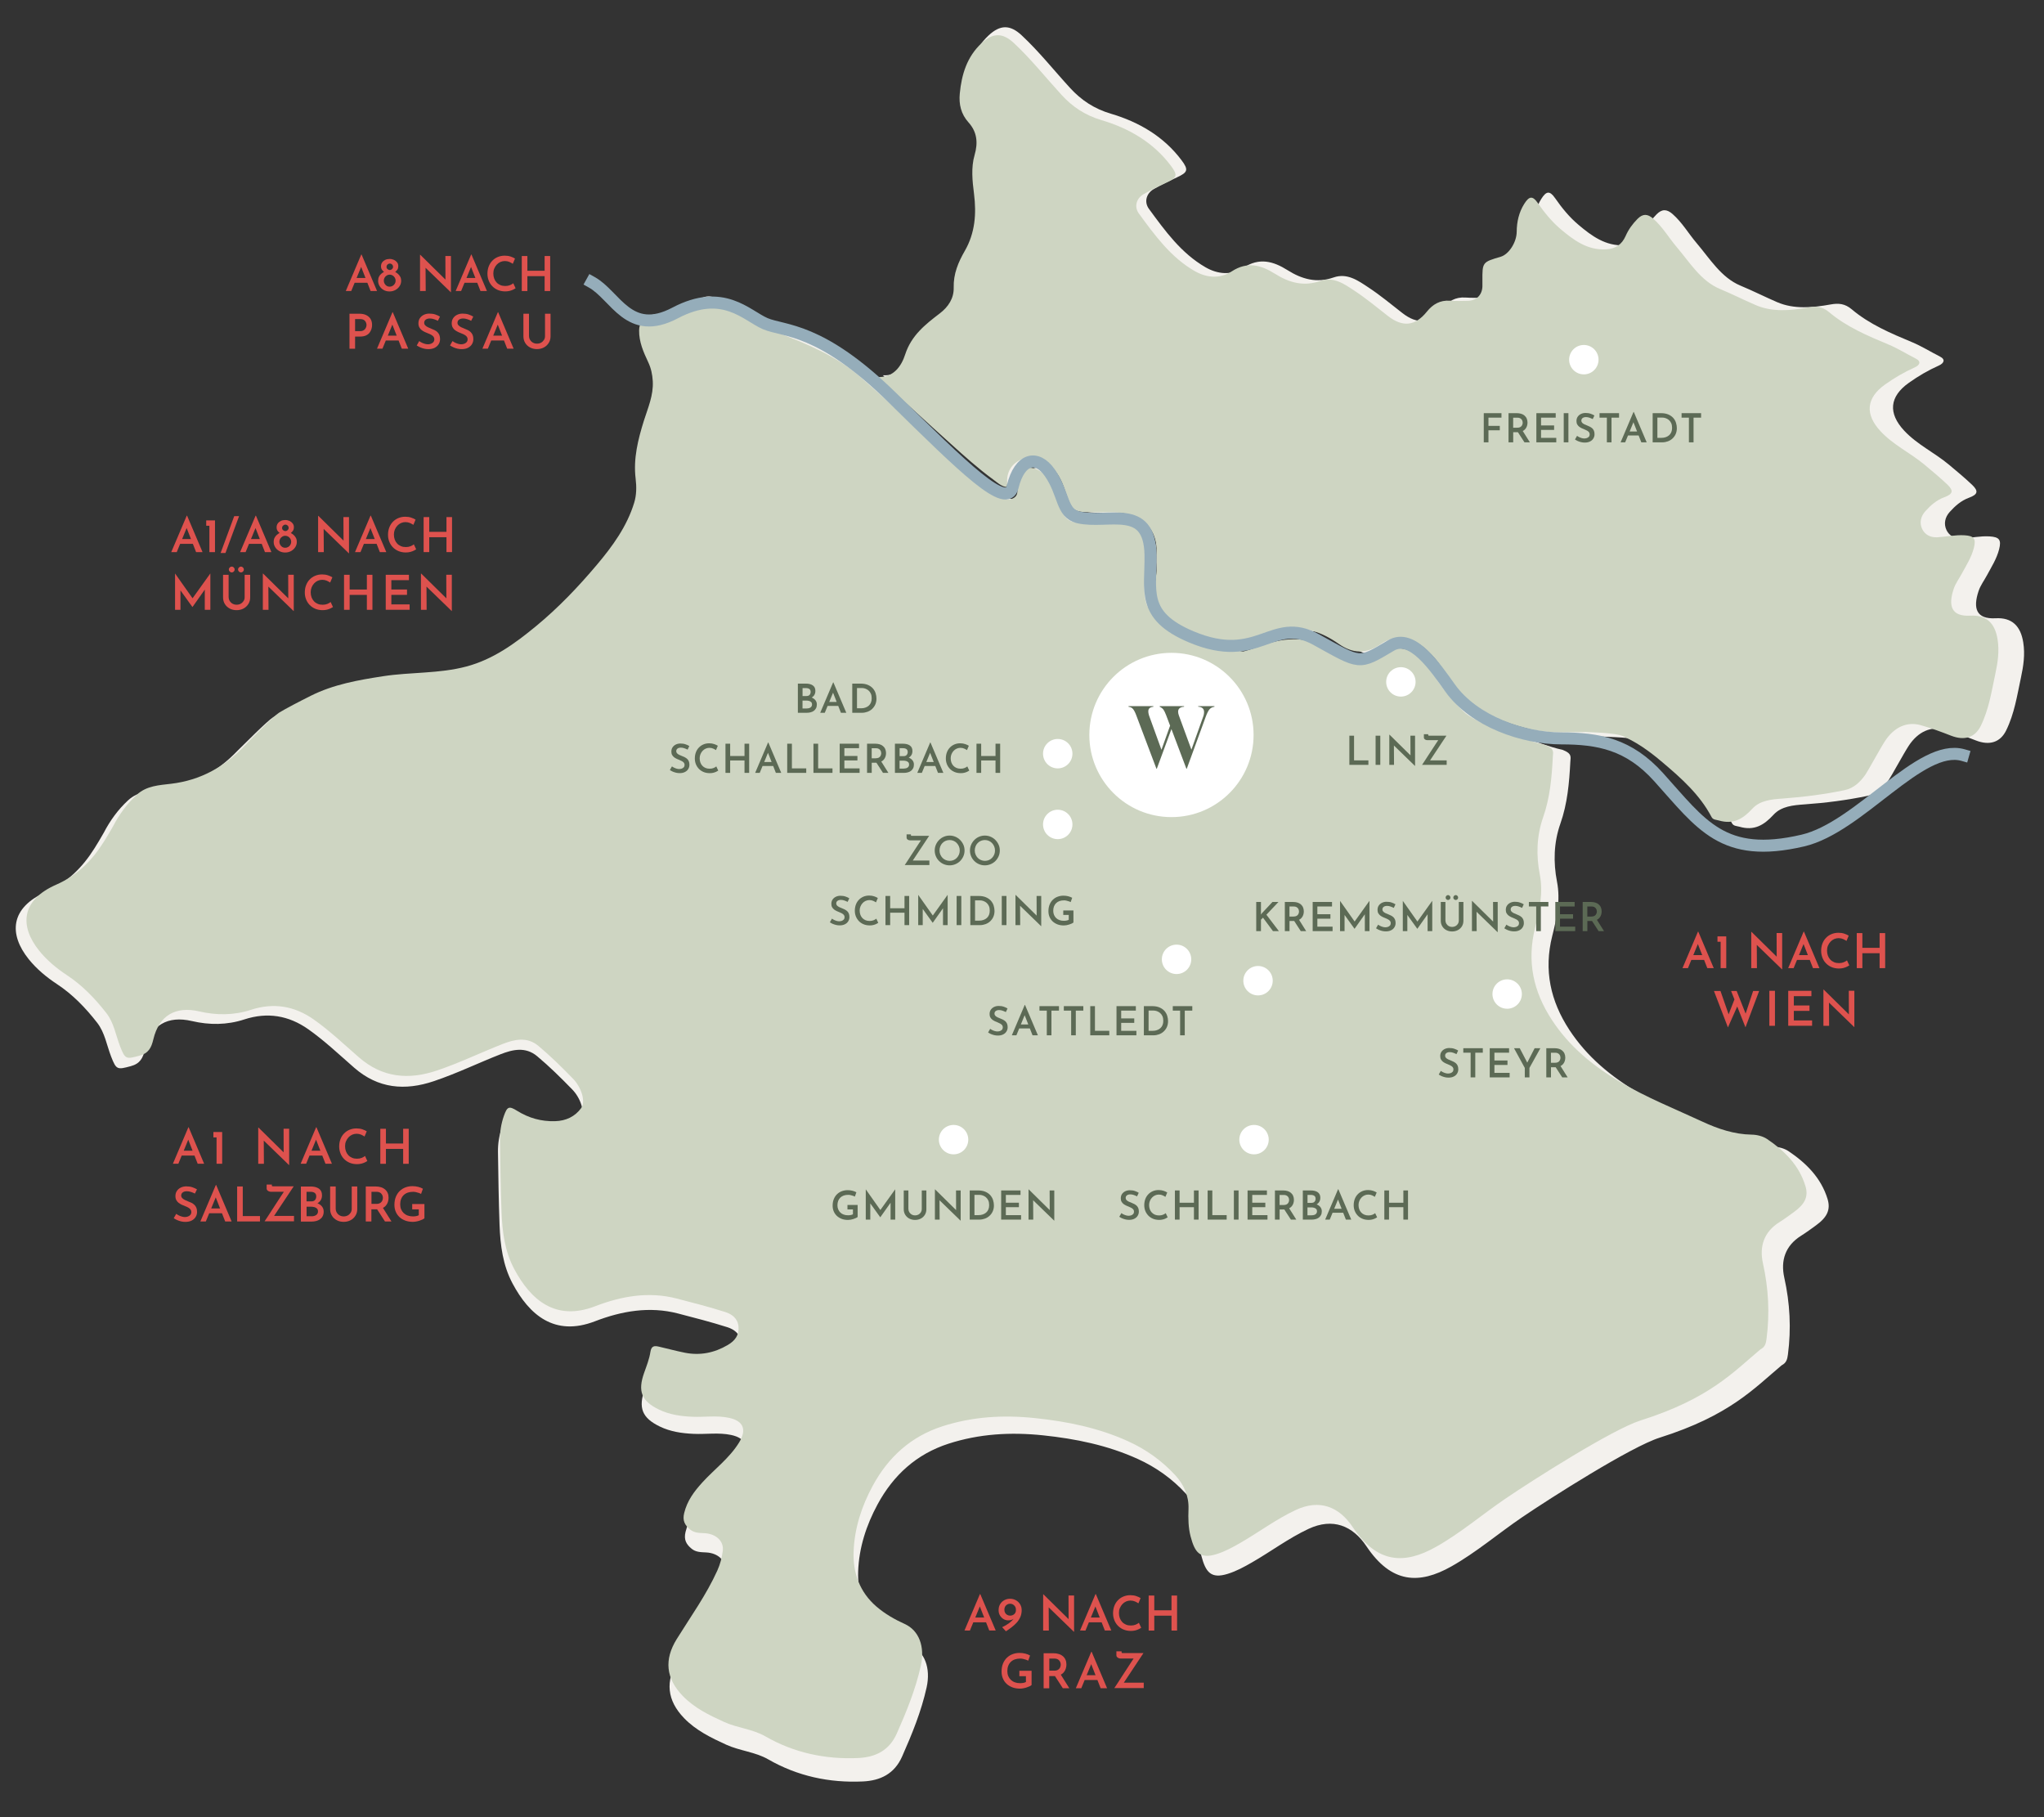 <?xml version="1.0" encoding="UTF-8"?> <svg xmlns="http://www.w3.org/2000/svg" xmlns:xlink="http://www.w3.org/1999/xlink" version="1.1" x="0px" y="0px" viewBox="0 0 510.24 453.54" style="enable-background:new 0 0 510.24 453.54;" xml:space="preserve"><rect x="0" y="0" width="510.24" height="453.54" fill="#333333" stroke="none"/> <style type="text/css"> .st0{fill-rule:evenodd;clip-rule:evenodd;fill:#F3F1ED;} .st1{fill-rule:evenodd;clip-rule:evenodd;fill:#CED5C2;} .st2{fill-rule:evenodd;clip-rule:evenodd;fill:none;stroke:#95ADBA;stroke-width:3;stroke-linecap:square;stroke-linejoin:round;stroke-miterlimit:10;} .st3{fill-rule:evenodd;clip-rule:evenodd;fill:#FFFFFF;} .st4{fill:#DE524E;} .st5{fill:#5C6A55;} </style> <g id="Layer_10"> <path class="st0" d="M68.23,178.99c1.51-0.94,5.34-2.94,8.07-4.3c5.78-2.89,12.02-4,18.35-4.97c7.06-1.09,14.29-0.62,21.25-2.48 c6.8-1.82,12.3-5.83,17.61-10.2c5.68-4.68,10.76-9.99,15.48-15.59c3.99-4.73,7.68-9.77,9.52-15.81c0.6-1.95,0.62-4.03,0.36-6.15 c-0.61-5.06,0.6-9.9,2.1-14.7c1.03-3.27,2.46-6.45,2.26-10.05c-0.1-1.74-0.43-3.29-1.17-4.86c-1.19-2.54-2.34-5.13-2.3-8.05 c0.03-1.94,0.95-2.76,2.85-3.2c3.58-0.82,4.63,1.42,11.75-3.75c1.99-1.44,3.67-0.95,5.58,0.04c1.83,0.95,14.38,7.22,15.65,7.71 c7.23,2.8,14.39,5.79,20.31,10.94c6.39,5.56,12.55,11.36,18.88,16.98c5.01,4.44,9.83,9.11,15.47,12.78 c1.37,0.89,2.81,1.96,4.46,1.21c1.83-0.82,1.03-2.66,1.08-4.12c0.13-3.13,2.6-4.58,5.38-3.13c1.91,1,2.98,2.66,3.74,4.58 c0.8,2.02,1.55,4.07,2.41,6.07c0.81,1.9,2.23,2.8,4.38,2.72c3.07-0.11,6.14-0.17,9.2-0.01c4.69,0.24,7.36,2.34,7.7,6.15 c0.21,2.32,0.14,4.69-0.12,7.01c-0.31,2.75-0.63,5.46,0.46,8.1c0.49,1.18,0.2,1.59-1.12,1.94c-8.44,2.23-13.77,7.71-15.29,16.27 c-1.42,8.01,1.25,14.74,7.8,19.8c3.02,2.33,18.34,3.34,20.96,2.27c2.71-1.1,5.27-2.83,7.08-5.28c4.59-6.23,6.19-12.99,3.36-20.47 c-0.58-1.54-0.18-2.6,1.63-3.04c1.64-0.39,3.23-1.03,4.83-1.58c6-2.07,11.9-2.47,17.32,1.52c4.62,3.4,9.14,3.95,14.03,0.5 c2.73-1.92,5.55-1.51,8.19,0.82c1.88,1.67,3.34,3.72,4.72,5.8c2.1,3.15,5.89,7.44,7.38,8.65c1.74,1.41,6.82,3.94,10.44,5.01 c2.89,0.85,6.11,2.21,9.84,3.05c2.38,0.93,1.95,1.78,1.89,2.98c-0.27,5.23-0.72,10.41-2.48,15.41c-1.67,4.73-1.79,9.67-0.85,14.49 c0.92,4.72-0.08,9.16-1.19,13.57c-2.14,8.53-0.45,16.21,4.28,23.43c4.42,6.74,10.38,11.64,17.3,15.74 c6.74,4,13.97,6.86,21.01,10.13c3.86,1.79,8.04,3.21,12.5,3.28c1.32,0.02,2.83,0.4,3.9,1.12c4.42,2.98,8.12,6.65,9.74,11.93 c0.8,2.64-0.07,4.54-2.85,6.56c-1.23,0.9-2.47,1.81-3.76,2.62c-3.96,2.48-5.14,6.21-4.19,10.46c1.42,6.37,1.75,12.71,0.91,19.17 c-0.16,1.24-0.4,2.1-1.56,2.7c-6.88,5.76-12.99,12.55-30.47,18.07c-7.08,2.23-27.31,15.08-34.37,19.89 c-5.92,4.03-11.42,8.75-17.63,12.25c-8.02,4.52-14.96,4.27-21.18-5.03c-3.46-5.17-8.41-7.18-14.48-4.34 c-4.99,2.34-9.36,5.64-14.1,8.36c-1.95,1.12-3.91,2.2-6.1,2.87c-4.12,1.26-5.44-0.38-6.53-4.49c-0.59-2.25-0.63-4.62-0.54-6.96 c0.13-3.33-1.17-6.22-3.32-8.57c-3.4-3.7-7.44-6.6-12.06-8.69c-7.53-3.41-15.44-5.02-23.63-5.88c-8.06-0.84-15.93-0.39-23.6,2.1 c-7.94,2.57-13.73,7.82-17.68,15.13c-2.83,5.23-4.64,10.82-4.85,16.73c-0.19,5.41,1.57,10.31,5.85,13.97 c2.14,1.84,4.57,3.23,7.15,4.4c3.63,1.64,5.16,5.78,4.09,10.59c-1.33,6-3.64,11.65-6.12,17.25c-1.92,4.34-5.44,6.02-9.81,6.22 c-8.37,0.38-16.29-1.31-23.62-5.52c-3.24-1.86-7.08-2.11-10.46-3.65c-3.81-1.74-7.55-3.55-10.54-6.64 c-4.26-4.42-4.75-9.21-1.51-14.43c3.55-5.72,7.51-11.21,10.3-17.39c0.74-1.64,1.19-3.36,1.4-5.07c0.3-2.46-1.74-4.31-4.66-4.46 c-1.3-0.07-2.58-0.04-3.66-0.94c-1.33-1.1-1.97-2.24-1.5-4.18c0.76-3.12,2.53-5.49,4.6-7.76c3.09-3.39,6.86-6.14,9.33-10.12 c2.02-3.27,1.2-5.52-2.55-6.32c-3.1-0.66-6.27-0.13-9.41-0.28c-2.89-0.13-5.73-0.54-8.38-1.82c-4.46-2.16-5.44-4.66-3.77-9.36 c0.62-1.74,1.31-3.49,1.59-5.3c0.25-1.58,1.04-1.6,2.18-1.34c2.19,0.5,4.36,1.1,6.57,1.54c3.87,0.77,7.49,0.05,10.89-1.94 c1.82-1.06,2.95-2.48,2.76-4.7c-0.18-2.08-1.71-3.17-3.38-3.7c-4.06-1.29-8.19-2.35-12.31-3.42c-7.14-1.85-14.1-0.61-20.74,1.95 c-10.13,3.9-16.41-1.65-20.57-9.45c-2.41-4.52-3.05-9.48-3.24-14.64c-0.22-6.05-0.3-12.09-0.39-18.13 c-0.03-2.13,0.28-4.15,0.99-6.16c0.85-2.39,1.29-2.6,3.38-1.29c2.95,1.84,6.12,2.73,9.62,2.63c2.79-0.08,5.1-1.18,6.65-3.33 c1.23-1.69,0-5.33-2.08-7.47c-2.81-2.89-5.68-5.73-8.78-8.32c-2.92-2.44-6.14-1.66-9.09-0.51c-5.59,2.19-11,4.82-16.71,6.74 c-7.21,2.43-13.88,1.87-19.87-3.36c-3.75-3.27-7.38-6.72-11.46-9.6c-4.92-3.46-10.23-4.33-15.98-2.45 c-4.32,1.41-8.73,1.42-13.08,0.4c-6.03-1.4-10.25,0.97-11.71,7.09c-0.51,2.13-1.18,3.54-3.57,4.18c-3.34,0.89-3.58,0.94-4.88-2.4 c-1.1-2.83-1.56-5.97-3.47-8.43c-2.88-3.7-6.11-7.07-10.06-9.67c-2.64-1.74-5.08-3.77-7.05-6.22c-5-6.23-4.65-12.84,4.33-16.78 c5.36-2.35,9.12-6.14,12.13-10.94c0.43-0.69,1.87-3.04,2.3-3.86c1.57-3.01,3.53-5.73,6.04-8.05c2.51-2.32,5.73-2.44,8.78-2.81 c7.44-0.9,13.49-4.26,18.6-9.62C60.91,185.81,66.71,179.93,68.23,178.99z"></path> <path class="st0" d="M220.39,93.67c4.03,0.21,6.05-2.78,6.98-5.68c1.57-4.89,5.11-7.66,8.83-10.49c2.16-1.65,3.59-3.83,3.52-6.56 c-0.09-3.48,1.16-6.44,2.83-9.34c2.6-4.53,2.98-9.42,2.33-14.49c-0.42-3.28-0.78-6.66,0.14-9.84c0.91-3.16,0.64-5.89-1.52-8.28 c-1.95-2.16-2.51-4.65-2.24-7.39c0.46-4.83,1.83-9.3,5.52-12.76c2.88-2.69,5.36-2.73,8.24-0.04c4.38,4.08,8.08,8.77,12.11,13.16 c2.81,3.07,6.03,5.19,10.18,6.42c6.94,2.05,13.16,5.64,17.63,11.6c1.83,2.44,1.54,3.04-1.15,4.29c-1.96,0.91-3.93,1.84-5.8,2.93 c-1.84,1.07-2.44,3.21-1.19,4.92c4.04,5.51,8.07,11.1,14.15,14.6c3.03,1.74,6.43,2.06,9.45,0.09c3.96-2.58,7.43-1.63,11.01,0.62 c3.55,2.24,7.27,3.3,11.48,1.82c3.39-1.19,6.13,0.78,8.71,2.49c2.95,1.94,5.68,4.22,8.47,6.39c3.76,2.93,6.94,2.61,9.92-1.09 c1.51-1.87,3.34-2.95,5.84-2.78c1.53,0.11,3.07,0.07,4.61,0.03c2.16-0.06,3.57-1.48,3.67-3.62c0.02-0.48,0.01-0.97,0-1.45 c-0.02-4.75-0.02-4.75,4.65-6.13c2.06-0.61,4.04-3.65,4.06-6.35c0.02-2.55,0.57-4.95,1.93-7.1c1.23-1.96,2.1-2.12,3.44-0.19 c1.72,2.48,3.6,4.78,5.88,6.69c3.27,2.76,6.72,5.3,11.4,5.08c2.44-0.11,4.09-1.2,5.05-3.4c0.72-1.65,1.75-3.06,3.01-4.33 c1.34-1.35,2.54-1.34,3.98-0.08c2.4,2.1,3.97,4.86,6,7.25c3.33,3.91,6.14,8.62,10.96,10.63c3.13,1.3,6.12,2.82,9.19,4.14 c4.17,1.79,8.82,1.37,13.29,0.56c1.99-0.36,3.57-0.24,5.31,1.22c4.4,3.72,9.73,5.98,14.99,8.17c2.47,1.03,4.7,2.44,7.05,3.63 c1.41,0.72,0.96,1.66-0.32,2.23c-2.64,1.18-5.11,2.62-7.47,4.3c-4.88,3.45-5.22,7.61-1.17,11.95c3.25,3.48,7.56,5.47,11.14,8.46 c1.97,1.65,3.96,3.29,5.82,5.06c1.64,1.57,1.43,2.4-0.79,3.22c-1.98,0.73-3.45,2.04-4.81,3.55c-1.2,1.33-1.52,2.98-0.81,4.5 c0.67,1.44,2.1,2.21,3.81,2.11c2.33-0.12,4.61-0.66,6.97-0.51c2.39,0.15,2.97,0.83,2.37,3.2c-0.6,2.37-1.92,4.42-3.06,6.54 c-0.69,1.28-1.59,2.48-2.05,3.83c-1.51,4.46-0.54,7.12,4.21,6.86c4.14-0.23,6.28,1.97,6.92,6.04c0.48,3.01,0.04,5.91-0.58,8.79 c-0.96,4.46-1.62,8.98-3.7,13.19c-1.44,2.92-4.1,3.82-7.54,2.48c-2.55-0.99-5.11-1.94-7.73-2.68c-3.48-0.98-6.73,0.5-9.03,3.99 c-1.23,1.87-4.39,7.7-5.03,8.6c-1.34,1.88-2.93,3.43-5.28,3.92c-5.17,1.08-10.41,1.75-15.67,2.12c-2.87,0.21-5.83,0.46-7.79,2.6 c-2.42,2.63-4.83,4.04-8.5,2.98c-0.75-0.21-1.47-0.14-1.87-0.89c-2.99-5.66-7.62-9.78-12.43-13.86c-1.61-1.36-5.45-4.58-9.44-6.36 c-1.61-1.11-6.45-1.2-10.16-1.38c-0.41-0.01-2.4,0.02-4.82,0.06c-5.64,0.21-9.73-0.66-14.37-2.24 c-6.99-2.38-12.92-6.16-16.57-12.88c-1.2-2.21-2.81-4.14-4.67-5.84c-3.74-3.42-7.76-4.07-11.67-1.41 c-3.73,2.54-7.07,2.43-10.69-0.12c-4.14-2.92-8.75-4.56-13.9-3.7c-4.38,0.73-8.58,2.23-12.7,3.83c-1.19,0.47-1.64,0.32-2.3-0.54 c-3.37-4.35-7.9-6.72-13.26-7.69c-1.16-0.21-2.75,0.67-3.39-1.07c-0.47-1.28-0.83-1.85-1.08-3.19c-0.16-0.85-0.14-2.53,0.02-3.39 c0.52-2.8,0.47-5.63,0.34-8.45c-0.2-4.58-2.88-7.66-7.29-8.75c-2.72-0.67-5.46-0.45-8.19-0.47c-5.87-0.03-5.9,0.01-7.81-5.63 c-0.84-2.49-1.93-4.77-4.04-6.46c-2.17-1.74-4.52-2.55-7.17-1.29c-2.53,1.2-3.66,3.29-3.47,6.09c0.02,0.29,0.1,0.66-0.39,0.85 c-1.23-0.27-2.17-1.17-3.2-1.92c-3.79-2.77-7.27-5.9-10.74-9.03C232.72,105.03,226.57,99.33,220.39,93.67z"></path> </g> <g id="Layer_10_copy"> <path class="st1" d="M69.66,177.88c1.49-0.93,5.25-2.89,7.92-4.22c5.67-2.84,11.81-3.92,18.02-4.88 c6.93-1.07,14.03-0.61,20.87-2.44c6.68-1.79,12.08-5.73,17.29-10.02c5.58-4.59,10.56-9.81,15.2-15.31 c3.92-4.64,7.54-9.6,9.35-15.53c0.59-1.92,0.61-3.96,0.36-6.04c-0.6-4.96,0.59-9.72,2.06-14.43c1.01-3.21,2.42-6.34,2.22-9.87 c-0.1-1.7-0.42-3.23-1.15-4.77c-1.17-2.49-2.3-5.03-2.26-7.91c0.03-1.9,0.93-2.71,2.8-3.14c3.52-0.8,4.55,1.39,11.54-3.68 c1.96-1.42,3.6-0.94,5.48,0.04c1.79,0.93,14.12,7.09,15.37,7.58c7.1,2.75,14.13,5.68,19.95,10.75 c6.27,5.46,12.32,11.16,18.54,16.67c4.92,4.36,9.65,8.95,15.19,12.55c1.34,0.87,2.75,1.92,4.38,1.19c1.8-0.81,1.01-2.61,1.07-4.04 c0.12-3.08,2.56-4.49,5.28-3.07c1.88,0.98,2.93,2.61,3.67,4.5c0.78,1.99,1.53,3.99,2.37,5.96c0.79,1.86,2.19,2.75,4.3,2.67 c3.01-0.11,6.03-0.16,9.04-0.01c4.61,0.24,7.22,2.3,7.56,6.04c0.21,2.27,0.14,4.61-0.12,6.88c-0.31,2.7-0.61,5.36,0.45,7.95 c0.48,1.16,22.21,11.71,23.99,11.29c1.61-0.38,3.17-1.01,4.74-1.55c5.89-2.03,11.68-2.43,17,1.49c4.54,3.34,8.98,3.88,13.78,0.5 c2.68-1.89,5.45-1.48,8.04,0.81c1.85,1.64,3.28,3.65,4.64,5.7c2.06,3.09,5.79,7.31,7.25,8.5c1.71,1.38,6.7,3.87,10.25,4.92 c2.83,0.83,6,2.17,9.67,3c2.33,0.92,1.92,1.75,1.86,2.92c-0.26,5.13-0.71,10.23-2.43,15.13c-1.63,4.65-1.75,9.5-0.83,14.23 c0.9,4.64-0.08,9-1.17,13.32c-2.1,8.38-0.44,15.92,4.2,23.01c4.34,6.62,10.2,11.43,16.99,15.45c6.62,3.92,13.72,6.74,20.63,9.95 c3.79,1.76,7.9,3.16,12.27,3.22c1.29,0.02,2.77,0.39,3.83,1.1c4.34,2.93,7.98,6.53,9.56,11.72c0.79,2.59-0.07,4.46-2.8,6.45 c-1.21,0.88-2.42,1.78-3.69,2.58c-3.89,2.43-5.04,6.1-4.11,10.28c1.4,6.26,1.71,12.48,0.9,18.82c-0.16,1.22-0.39,2.06-1.53,2.65 c-6.76,5.66-12.76,12.32-29.92,17.74c-6.95,2.19-26.82,14.81-33.75,19.53c-5.82,3.96-11.21,8.59-17.32,12.02 c-7.88,4.44-14.69,4.19-20.79-4.94c-3.39-5.08-8.26-7.05-14.22-4.26c-4.9,2.29-9.19,5.54-13.84,8.21c-1.91,1.1-3.84,2.16-5.99,2.82 c-4.05,1.24-5.34-0.37-6.41-4.41c-0.58-2.21-0.62-4.53-0.53-6.84c0.13-3.27-1.15-6.11-3.26-8.42c-3.34-3.63-7.31-6.48-11.84-8.53 c-7.39-3.35-15.16-4.93-23.21-5.77c-7.92-0.83-15.64-0.38-23.17,2.06c-7.79,2.52-13.48,7.68-17.36,14.86 c-2.78,5.13-4.55,10.63-4.76,16.43c-0.19,5.31,1.54,10.12,5.74,13.72c2.11,1.8,4.49,3.17,7.03,4.32c3.57,1.61,5.07,5.67,4.02,10.4 c-1.31,5.89-3.57,11.44-6.01,16.94c-1.89,4.26-5.34,5.91-9.63,6.11c-8.22,0.37-16-1.29-23.2-5.42c-3.19-1.83-6.95-2.07-10.27-3.58 c-3.75-1.71-7.42-3.48-10.35-6.52c-4.18-4.34-4.67-9.04-1.48-14.17c3.49-5.62,7.37-11,10.12-17.07c0.73-1.61,1.17-3.29,1.38-4.98 c0.29-2.41-1.71-4.23-4.57-4.38c-1.28-0.06-2.54-0.04-3.6-0.92c-1.31-1.08-1.94-2.2-1.47-4.11c0.75-3.07,2.49-5.39,4.52-7.62 c3.03-3.33,6.74-6.03,9.16-9.94c1.98-3.21,1.18-5.42-2.5-6.2c-3.04-0.65-6.16-0.13-9.24-0.27c-2.84-0.13-5.63-0.53-8.23-1.79 c-4.38-2.12-5.34-4.57-3.7-9.19c0.61-1.71,1.29-3.43,1.56-5.2c0.24-1.56,1.02-1.57,2.14-1.31c2.15,0.49,4.29,1.08,6.45,1.51 c3.8,0.75,7.35,0.05,10.69-1.91c1.79-1.04,2.9-2.44,2.71-4.62c-0.18-2.05-1.68-3.11-3.32-3.63c-3.98-1.27-8.04-2.31-12.09-3.36 c-7.01-1.82-13.84-0.6-20.37,1.92c-9.94,3.83-16.11-1.62-20.2-9.28c-2.37-4.44-3-9.31-3.18-14.37c-0.22-5.94-0.3-11.87-0.38-17.8 c-0.03-2.09,0.28-4.08,0.97-6.05c0.83-2.35,1.27-2.55,3.32-1.27c2.9,1.8,6.01,2.68,9.45,2.58c2.74-0.07,5-1.16,6.53-3.27 c1.2-1.66,0-5.24-2.04-7.33c-2.76-2.84-5.58-5.62-8.62-8.17c-2.87-2.4-6.03-1.63-8.93-0.5c-5.49,2.15-10.81,4.74-16.4,6.62 c-7.08,2.39-13.63,1.83-19.51-3.3c-3.69-3.21-7.24-6.6-11.26-9.43c-4.83-3.4-10.05-4.25-15.69-2.41c-4.24,1.39-8.57,1.39-12.85,0.4 c-5.92-1.38-10.06,0.95-11.5,6.96c-0.5,2.09-1.16,3.47-3.51,4.1c-3.28,0.87-3.52,0.92-4.79-2.35c-1.08-2.78-1.53-5.86-3.41-8.28 c-2.83-3.63-6-6.94-9.87-9.49c-2.59-1.71-4.99-3.7-6.92-6.1c-4.91-6.11-4.57-12.61,4.25-16.48c5.26-2.31,8.96-6.03,11.91-10.74 c0.42-0.68,1.84-2.99,2.26-3.79c1.54-2.96,3.46-5.62,5.93-7.9c2.46-2.28,5.63-2.4,8.62-2.76c7.31-0.88,13.24-4.19,18.27-9.44 C62.48,184.58,68.17,178.81,69.66,177.88z"></path> <path class="st1" d="M219.08,94.1c3.95,0.21,5.94-2.73,6.86-5.58c1.54-4.8,5.02-7.52,8.67-10.31c2.12-1.62,3.53-3.76,3.46-6.44 c-0.09-3.42,1.14-6.33,2.78-9.17c2.56-4.45,2.92-9.25,2.29-14.23c-0.41-3.22-0.76-6.54,0.14-9.66c0.9-3.1,0.62-5.78-1.49-8.13 c-1.91-2.12-2.46-4.56-2.2-7.26c0.46-4.75,1.79-9.14,5.42-12.53c2.82-2.64,5.26-2.68,8.09-0.04c4.29,4,7.93,8.61,11.89,12.93 c2.76,3.02,5.92,5.1,9.99,6.31c6.82,2.02,12.92,5.54,17.31,11.39c1.8,2.4,1.52,2.98-1.13,4.21c-1.93,0.89-3.86,1.81-5.7,2.88 c-1.81,1.05-2.39,3.16-1.16,4.83c3.97,5.41,7.93,10.9,13.9,14.34c2.97,1.71,6.32,2.02,9.28,0.09c3.88-2.53,7.3-1.6,10.81,0.61 c3.48,2.2,7.14,3.24,11.28,1.79c3.33-1.17,6.02,0.77,8.56,2.44c2.89,1.91,5.58,4.14,8.32,6.28c3.69,2.88,6.82,2.56,9.74-1.07 c1.48-1.84,3.28-2.89,5.74-2.73c1.5,0.1,3.01,0.07,4.52,0.03c2.12-0.06,3.51-1.45,3.6-3.55c0.02-0.48,0.01-0.95,0-1.43 c-0.02-4.67-0.02-4.67,4.57-6.02c2.02-0.6,3.97-3.58,3.99-6.24c0.02-2.5,0.56-4.86,1.89-6.97c1.21-1.92,2.07-2.09,3.38-0.19 c1.68,2.43,3.54,4.69,5.77,6.57c3.22,2.71,6.6,5.21,11.19,4.99c2.39-0.11,4.01-1.18,4.96-3.34c0.71-1.62,1.72-3,2.96-4.26 c1.32-1.33,2.49-1.32,3.91-0.08c2.36,2.06,3.9,4.77,5.89,7.11c3.27,3.84,6.03,8.47,10.77,10.44c3.07,1.28,6,2.77,9.03,4.07 c4.1,1.75,8.66,1.35,13.05,0.55c1.95-0.36,3.51-0.24,5.21,1.2c4.33,3.65,9.55,5.87,14.72,8.02c2.43,1.01,4.61,2.4,6.93,3.57 c1.39,0.7,0.95,1.63-0.32,2.19c-2.59,1.16-5.02,2.58-7.34,4.22c-4.79,3.39-5.12,7.48-1.15,11.73c3.19,3.42,7.42,5.37,10.94,8.31 c1.94,1.62,3.89,3.23,5.72,4.97c1.61,1.54,1.4,2.36-0.78,3.17c-1.94,0.72-3.39,2-4.73,3.49c-1.18,1.31-1.49,2.93-0.79,4.42 c0.66,1.41,2.06,2.17,3.74,2.08c2.28-0.12,4.53-0.64,6.84-0.5c2.35,0.14,2.92,0.82,2.33,3.15c-0.59,2.33-1.88,4.34-3.01,6.42 c-0.67,1.25-1.56,2.43-2.01,3.76c-1.48,4.38-0.53,6.99,4.14,6.73c4.06-0.22,6.17,1.93,6.8,5.93c0.47,2.95,0.04,5.81-0.57,8.63 c-0.94,4.38-1.59,8.82-3.63,12.96c-1.42,2.87-4.03,3.75-7.41,2.44c-2.5-0.98-5.01-1.91-7.59-2.63c-3.42-0.96-6.61,0.49-8.87,3.92 c-1.21,1.84-4.31,7.56-4.94,8.45c-1.32,1.85-2.88,3.37-5.18,3.85c-5.08,1.06-10.22,1.71-15.39,2.09c-2.82,0.2-5.73,0.45-7.65,2.55 c-2.38,2.59-4.75,3.97-8.35,2.93c-0.73-0.21-1.44-0.14-1.83-0.88c-2.93-5.56-7.48-9.61-12.21-13.61c-1.58-1.34-5.35-4.5-9.27-6.24 c-1.58-1.09-6.33-1.17-9.98-1.36c-0.41-0.01-2.36,0.02-4.74,0.06c-5.54,0.21-9.55-0.65-14.11-2.2 c-6.86-2.33-12.68-6.05-16.27-12.64c-1.18-2.17-2.76-4.07-4.58-5.74c-3.67-3.36-7.62-4-11.46-1.38c-3.66,2.5-6.94,2.38-10.49-0.12 c-4.07-2.87-8.59-4.48-13.65-3.63c-4.3,0.72-8.43,2.19-12.47,3.76c-1.17,0.46-3.01,1.46-3.67,0.61c-3.32-4.27-6.75-1.12-10.88-5.88 c-1.13-0.21-3.44-2.17-4.06-3.87c-0.46-1.26-0.81-1.82-1.06-3.13c-0.16-0.83-0.14-2.48,0.02-3.33c0.52-2.75,0.46-5.53,0.34-8.29 c-0.2-4.5-2.83-7.52-7.16-8.59c-2.67-0.66-5.36-0.45-8.04-0.46c-5.77-0.03-5.79,0.01-7.67-5.53c-0.83-2.44-1.89-4.68-3.97-6.34 c-2.13-1.71-4.44-2.5-7.04-1.27c-2.48,1.18-3.59,3.23-3.41,5.98c0.02,0.28,0.1,0.64-0.38,0.84c-1.21-0.27-2.13-1.15-3.14-1.89 c-3.72-2.72-7.14-5.79-10.54-8.87C231.18,105.26,225.15,99.66,219.08,94.1z"></path> </g> <g id="Layer_2"> <path class="st2" d="M147.7,70.44c6,3.33,9.25,13.78,20.83,7.67c12-6.33,17.83,0.67,22.5,2.67c4.67,2,13.75,0.83,31.75,18.5 s28.58,28.13,30,22.25c1.75-7.25,6.08-8.08,9.25-3.58c3.69,5.24,2.83,10.17,7.17,11.17c7.42,1.71,17.75-3.63,18,9.33 c0.17,8.83-2.5,15.17,10.17,20.5c16.92,7.12,20.14-5.42,31.17,0.67c11.17,6.17,10.47,6.37,18.67,1.5 c5.33-3.17,10.98,5.31,14.83,10.67c6,8.33,18.33,12.5,27.67,12.5c9.33,0,16.92,1.44,24.33,9.67c10.67,11.83,16,20.5,36,15.83 c14.18-3.31,29.33-24.38,40-21.33"></path> </g> <g id="Layer_11"> <circle class="st3" cx="264.04" cy="188.11" r="3.67"></circle> <circle class="st3" cx="264.04" cy="205.77" r="3.67"></circle> <circle class="st3" cx="293.7" cy="239.44" r="3.67"></circle> <circle class="st3" cx="314.04" cy="244.77" r="3.67"></circle> <circle class="st3" cx="349.7" cy="170.19" r="3.67"></circle> <circle class="st3" cx="395.37" cy="89.77" r="3.67"></circle> <circle class="st3" cx="238.04" cy="284.44" r="3.67"></circle> <circle class="st3" cx="313.04" cy="284.44" r="3.67"></circle> <path class="st3" d="M379.9,248.1c0,2.03-1.64,3.67-3.67,3.67c-2.03,0-3.67-1.64-3.67-3.67c0-2.03,1.64-3.67,3.67-3.67 C378.25,244.44,379.9,246.08,379.9,248.1z"></path> <circle class="st3" cx="292.43" cy="183.44" r="20.5"></circle> </g> <g id="Layer_13_copy_2"> <g> <g> <path class="st4" d="M86.32,72.63l3.86-9.1h0.08l3.86,9.1h-1.61l-2.71-6.91l1-0.67l-3.12,7.58H86.32z M88.75,69.38h2.99l0.48,1.2 h-3.89L88.75,69.38z"></path> <path class="st4" d="M94.61,69.05c0.15-0.29,0.34-0.54,0.58-0.73c0.23-0.2,0.46-0.35,0.67-0.46c-0.21-0.16-0.38-0.35-0.53-0.56 c-0.14-0.22-0.22-0.5-0.22-0.85s0.09-0.67,0.28-0.94c0.19-0.28,0.45-0.49,0.77-0.65c0.33-0.16,0.69-0.23,1.09-0.23 c0.41,0,0.77,0.08,1.1,0.23c0.32,0.16,0.58,0.37,0.78,0.63c0.2,0.26,0.29,0.56,0.29,0.9c0,0.38-0.07,0.68-0.22,0.9 c-0.15,0.22-0.33,0.41-0.55,0.58c0.22,0.12,0.45,0.28,0.68,0.47c0.23,0.2,0.42,0.44,0.58,0.73c0.16,0.29,0.23,0.64,0.23,1.05 c0,0.46-0.13,0.88-0.38,1.28s-0.6,0.72-1.04,0.97c-0.44,0.24-0.93,0.37-1.48,0.37c-0.55,0-1.04-0.12-1.48-0.37 S95,71.8,94.76,71.4c-0.25-0.4-0.37-0.83-0.37-1.28C94.39,69.7,94.46,69.34,94.61,69.05z M96.01,70.8 c0.13,0.23,0.31,0.41,0.52,0.55c0.22,0.14,0.46,0.2,0.72,0.2c0.28,0,0.53-0.07,0.76-0.2c0.23-0.14,0.41-0.32,0.55-0.55 c0.14-0.23,0.2-0.48,0.2-0.75s-0.07-0.52-0.2-0.74c-0.13-0.22-0.31-0.4-0.52-0.54c-0.22-0.14-0.46-0.21-0.73-0.22 c-0.26-0.01-0.51,0.05-0.74,0.19c-0.23,0.13-0.41,0.31-0.55,0.54c-0.14,0.23-0.21,0.49-0.21,0.77 C95.81,70.32,95.88,70.57,96.01,70.8z M96.73,67.16c0.17,0.15,0.36,0.23,0.58,0.23c0.21,0,0.39-0.08,0.56-0.23 c0.16-0.15,0.25-0.34,0.25-0.55c0-0.23-0.08-0.43-0.24-0.59s-0.35-0.24-0.56-0.24c-0.22,0-0.41,0.08-0.58,0.24 s-0.25,0.36-0.25,0.59C96.47,66.82,96.56,67.01,96.73,67.16z"></path> <path class="st4" d="M112.53,72.94l-6.71-6.5l0.41,0.17l0.04,6.02h-1.42V63.6h0.07l6.6,6.5L111.2,70l-0.02-6.11h1.39v9.05H112.53 z"></path> <path class="st4" d="M113.75,72.63l3.86-9.1h0.08l3.86,9.1h-1.61l-2.71-6.91l1-0.67l-3.12,7.58H113.75z M116.18,69.38h2.99 l0.48,1.2h-3.89L116.18,69.38z"></path> <path class="st4" d="M128.71,71.95c-0.13,0.09-0.32,0.2-0.57,0.32s-0.55,0.24-0.9,0.33c-0.35,0.09-0.73,0.13-1.16,0.13 c-0.68-0.01-1.29-0.13-1.84-0.37s-1-0.56-1.38-0.96s-0.67-0.87-0.87-1.39s-0.31-1.08-0.31-1.67c0-0.66,0.1-1.27,0.31-1.82 c0.21-0.55,0.5-1.03,0.89-1.43c0.38-0.4,0.84-0.72,1.37-0.94c0.53-0.22,1.1-0.34,1.73-0.34c0.55,0,1.05,0.07,1.48,0.22 c0.44,0.15,0.8,0.31,1.1,0.5l-0.55,1.31c-0.22-0.15-0.5-0.3-0.84-0.46c-0.34-0.15-0.72-0.23-1.14-0.23 c-0.38,0-0.75,0.08-1.1,0.23c-0.35,0.16-0.66,0.38-0.92,0.66c-0.26,0.28-0.47,0.61-0.63,0.99c-0.16,0.38-0.23,0.78-0.23,1.22 c0,0.46,0.07,0.88,0.21,1.26c0.14,0.38,0.34,0.71,0.6,0.99s0.57,0.49,0.94,0.65c0.36,0.16,0.77,0.23,1.23,0.23 c0.45,0,0.84-0.07,1.18-0.21c0.34-0.14,0.61-0.3,0.82-0.47L128.71,71.95z"></path> <path class="st4" d="M137.34,63.9v8.74h-1.39v-3.72h-4.3v3.72h-1.4V63.9h1.4v3.68h4.3V63.9H137.34z"></path> <path class="st4" d="M89.71,78.3c0.66,0,1.23,0.11,1.7,0.34s0.83,0.54,1.09,0.96s0.38,0.92,0.38,1.51c0,0.34-0.05,0.69-0.16,1.03 c-0.11,0.34-0.28,0.66-0.5,0.94c-0.23,0.28-0.53,0.5-0.91,0.67S90.45,84,89.9,84h-1.26v3.04h-1.4V78.3H89.71z M89.9,82.65 c0.3,0,0.56-0.05,0.77-0.16c0.21-0.1,0.37-0.24,0.49-0.4c0.12-0.16,0.2-0.33,0.25-0.5c0.05-0.18,0.08-0.33,0.08-0.47 c0-0.14-0.02-0.29-0.07-0.46c-0.05-0.17-0.13-0.34-0.24-0.49c-0.11-0.16-0.27-0.28-0.47-0.38c-0.2-0.1-0.46-0.15-0.77-0.15h-1.3 v3.01H89.9z"></path> <path class="st4" d="M94.11,87.03l3.86-9.1h0.08l3.86,9.1h-1.61l-2.71-6.91l1-0.67l-3.12,7.58H94.11z M96.53,83.78h2.99l0.48,1.2 h-3.89L96.53,83.78z"></path> <path class="st4" d="M109.31,80.07c-0.31-0.16-0.64-0.3-1-0.41c-0.35-0.12-0.69-0.17-1.01-0.17c-0.43,0-0.77,0.1-1.03,0.29 c-0.25,0.19-0.38,0.46-0.38,0.79c0,0.24,0.09,0.45,0.26,0.63c0.17,0.18,0.4,0.34,0.67,0.47c0.28,0.13,0.57,0.26,0.87,0.38 c0.26,0.1,0.53,0.21,0.79,0.34c0.26,0.13,0.49,0.29,0.7,0.49s0.37,0.43,0.49,0.71c0.12,0.28,0.18,0.63,0.18,1.05 c0,0.46-0.11,0.87-0.34,1.25c-0.23,0.38-0.56,0.68-0.99,0.91c-0.43,0.22-0.96,0.34-1.57,0.34c-0.37,0-0.73-0.04-1.07-0.12 c-0.35-0.08-0.68-0.19-0.99-0.33c-0.31-0.14-0.6-0.3-0.86-0.47l0.62-1.09c0.19,0.14,0.41,0.28,0.66,0.4s0.5,0.22,0.77,0.29 c0.26,0.07,0.51,0.11,0.74,0.11c0.25,0,0.49-0.04,0.74-0.13s0.45-0.22,0.61-0.4c0.16-0.18,0.25-0.43,0.25-0.73 c0-0.25-0.07-0.46-0.21-0.64c-0.14-0.18-0.33-0.33-0.56-0.46c-0.23-0.13-0.48-0.25-0.76-0.35c-0.27-0.1-0.55-0.22-0.83-0.35 s-0.54-0.29-0.79-0.47s-0.44-0.42-0.59-0.69c-0.15-0.27-0.23-0.61-0.23-1.01c0-0.48,0.11-0.9,0.34-1.25 c0.22-0.35,0.53-0.63,0.93-0.84c0.4-0.21,0.85-0.32,1.37-0.34c0.62,0,1.14,0.07,1.58,0.22c0.44,0.15,0.82,0.33,1.16,0.53 L109.31,80.07z"></path> <path class="st4" d="M117.62,80.07c-0.31-0.16-0.64-0.3-1-0.41c-0.35-0.12-0.69-0.17-1.01-0.17c-0.43,0-0.77,0.1-1.03,0.29 c-0.25,0.19-0.38,0.46-0.38,0.79c0,0.24,0.09,0.45,0.26,0.63c0.17,0.18,0.4,0.34,0.67,0.47c0.28,0.13,0.57,0.26,0.87,0.38 c0.26,0.1,0.53,0.21,0.79,0.34c0.26,0.13,0.49,0.29,0.7,0.49s0.37,0.43,0.49,0.71c0.12,0.28,0.18,0.63,0.18,1.05 c0,0.46-0.11,0.87-0.34,1.25c-0.23,0.38-0.56,0.68-0.99,0.91c-0.43,0.22-0.96,0.34-1.57,0.34c-0.37,0-0.73-0.04-1.07-0.12 c-0.35-0.08-0.68-0.19-0.99-0.33c-0.31-0.14-0.6-0.3-0.86-0.47l0.62-1.09c0.19,0.14,0.41,0.28,0.66,0.4s0.5,0.22,0.77,0.29 c0.26,0.07,0.51,0.11,0.74,0.11c0.25,0,0.49-0.04,0.74-0.13s0.45-0.22,0.61-0.4c0.16-0.18,0.25-0.43,0.25-0.73 c0-0.25-0.07-0.46-0.21-0.64c-0.14-0.18-0.33-0.33-0.56-0.46c-0.23-0.13-0.48-0.25-0.76-0.35c-0.27-0.1-0.55-0.22-0.83-0.35 s-0.54-0.29-0.79-0.47s-0.44-0.42-0.59-0.69c-0.15-0.27-0.23-0.61-0.23-1.01c0-0.48,0.11-0.9,0.34-1.25 c0.22-0.35,0.53-0.63,0.93-0.84c0.4-0.21,0.85-0.32,1.37-0.34c0.62,0,1.14,0.07,1.58,0.22c0.44,0.15,0.82,0.33,1.16,0.53 L117.62,80.07z"></path> <path class="st4" d="M120.42,87.03l3.86-9.1h0.08l3.86,9.1h-1.61l-2.71-6.91l1-0.67l-3.12,7.58H120.42z M122.85,83.78h2.99 l0.48,1.2h-3.89L122.85,83.78z"></path> <path class="st4" d="M132.06,83.89c0,0.34,0.09,0.66,0.27,0.95c0.18,0.29,0.42,0.52,0.71,0.68c0.3,0.17,0.63,0.25,1,0.25 c0.38,0,0.73-0.08,1.03-0.25c0.3-0.17,0.54-0.4,0.72-0.68c0.18-0.29,0.26-0.6,0.26-0.95V78.3h1.38v5.63 c0,0.63-0.15,1.19-0.46,1.67c-0.3,0.48-0.71,0.86-1.22,1.13c-0.51,0.27-1.08,0.4-1.72,0.4c-0.62,0-1.19-0.13-1.7-0.4 c-0.51-0.27-0.92-0.64-1.22-1.13c-0.3-0.48-0.45-1.04-0.45-1.67V78.3h1.39V83.89z"></path> </g> </g> <g> <g> <path class="st4" d="M42.75,137.8l3.87-9.1h0.08l3.86,9.1h-1.61l-2.71-6.91l1-0.67l-3.12,7.58H42.75z M45.17,134.54h2.99 l0.48,1.2h-3.89L45.17,134.54z"></path> <path class="st4" d="M51.47,129.88h2.2v7.92h-1.4v-6.58h-0.79V129.88z"></path> <path class="st4" d="M59.68,128.82c-0.57,1.54-1.13,3.07-1.7,4.6c-0.56,1.53-1.13,3.07-1.7,4.6h-1.21 c0.57-1.54,1.13-3.07,1.7-4.6c0.56-1.53,1.13-3.07,1.7-4.6H59.68z"></path> <path class="st4" d="M59.94,137.8l3.87-9.1h0.08l3.86,9.1h-1.61l-2.71-6.91l1-0.67l-3.12,7.58H59.94z M62.37,134.54h2.99 l0.48,1.2h-3.89L62.37,134.54z"></path> <path class="st4" d="M68.55,134.21c0.15-0.29,0.34-0.54,0.58-0.73c0.23-0.2,0.46-0.35,0.67-0.46c-0.21-0.16-0.38-0.35-0.53-0.56 c-0.14-0.22-0.22-0.5-0.22-0.85s0.09-0.67,0.28-0.94c0.19-0.28,0.45-0.49,0.77-0.65c0.33-0.16,0.69-0.23,1.09-0.23 c0.41,0,0.77,0.08,1.1,0.23c0.32,0.16,0.58,0.37,0.78,0.63c0.2,0.26,0.29,0.56,0.29,0.9c0,0.38-0.07,0.68-0.22,0.9 c-0.15,0.22-0.33,0.41-0.54,0.58c0.22,0.12,0.45,0.28,0.68,0.47c0.23,0.2,0.42,0.44,0.58,0.73s0.23,0.64,0.23,1.05 c0,0.46-0.13,0.88-0.38,1.28s-0.6,0.72-1.04,0.97c-0.44,0.24-0.93,0.37-1.48,0.37s-1.04-0.12-1.48-0.37s-0.77-0.57-1.02-0.97 s-0.37-0.83-0.37-1.28C68.32,134.86,68.39,134.51,68.55,134.21z M69.94,135.97c0.13,0.23,0.31,0.41,0.52,0.55 c0.22,0.14,0.46,0.2,0.72,0.2c0.28,0,0.53-0.07,0.76-0.2c0.23-0.14,0.41-0.32,0.55-0.55c0.13-0.23,0.2-0.48,0.2-0.75 s-0.07-0.52-0.2-0.74c-0.13-0.22-0.31-0.4-0.52-0.54c-0.21-0.14-0.46-0.21-0.73-0.22c-0.26-0.01-0.51,0.05-0.74,0.19 s-0.41,0.31-0.55,0.54s-0.21,0.49-0.21,0.77C69.75,135.49,69.81,135.74,69.94,135.97z M70.66,132.32 c0.17,0.15,0.36,0.23,0.58,0.23c0.21,0,0.39-0.08,0.56-0.23c0.16-0.15,0.25-0.34,0.25-0.55c0-0.23-0.08-0.43-0.24-0.59 s-0.35-0.24-0.56-0.24c-0.22,0-0.41,0.08-0.58,0.24s-0.25,0.36-0.25,0.59C70.41,131.99,70.49,132.17,70.66,132.32z"></path> <path class="st4" d="M87.09,138.11l-6.71-6.5l0.41,0.17l0.04,6.02h-1.42v-9.04h0.07l6.6,6.5l-0.32-0.1l-0.03-6.11h1.39v9.05 H87.09z"></path> <path class="st4" d="M88.62,137.8l3.87-9.1h0.08l3.86,9.1h-1.61l-2.71-6.91l1-0.67l-3.12,7.58H88.62z M91.05,134.54h2.99 l0.48,1.2h-3.89L91.05,134.54z"></path> <path class="st4" d="M103.89,137.11c-0.13,0.09-0.32,0.2-0.57,0.32s-0.55,0.24-0.9,0.33c-0.35,0.09-0.73,0.13-1.16,0.13 c-0.68-0.01-1.29-0.13-1.84-0.37c-0.54-0.24-1-0.56-1.38-0.96c-0.38-0.4-0.67-0.87-0.87-1.39c-0.21-0.52-0.31-1.08-0.31-1.67 c0-0.66,0.1-1.27,0.31-1.82c0.21-0.55,0.5-1.03,0.89-1.43c0.38-0.4,0.84-0.72,1.37-0.94c0.53-0.22,1.1-0.34,1.73-0.34 c0.55,0,1.04,0.07,1.48,0.22c0.44,0.15,0.8,0.31,1.1,0.5l-0.55,1.31c-0.22-0.15-0.5-0.3-0.84-0.46 c-0.34-0.15-0.72-0.23-1.14-0.23c-0.38,0-0.75,0.08-1.1,0.23c-0.35,0.16-0.66,0.38-0.92,0.66c-0.26,0.28-0.47,0.61-0.63,0.99 c-0.15,0.38-0.23,0.78-0.23,1.22c0,0.46,0.07,0.88,0.21,1.26c0.14,0.38,0.34,0.71,0.6,0.99s0.57,0.49,0.94,0.65 c0.36,0.16,0.77,0.23,1.23,0.23c0.45,0,0.84-0.07,1.18-0.21c0.34-0.14,0.62-0.3,0.82-0.47L103.89,137.11z"></path> <path class="st4" d="M112.84,129.06v8.74h-1.39v-3.72h-4.3v3.72h-1.4v-8.74h1.4v3.68h4.3v-3.68H112.84z"></path> <path class="st4" d="M43.7,152.2v-9.05h0.01l4.7,6.66l-0.6-0.13l4.68-6.53h0.02v9.05h-1.39v-5.89l0.1,0.71l-3.17,4.48h-0.02 l-3.22-4.48l0.24-0.65v5.83H43.7z"></path> <path class="st4" d="M57.08,149.05c0,0.34,0.09,0.66,0.27,0.95c0.18,0.29,0.42,0.52,0.71,0.68s0.63,0.25,1,0.25 c0.38,0,0.73-0.08,1.03-0.25c0.3-0.17,0.54-0.4,0.72-0.68c0.18-0.29,0.26-0.6,0.26-0.95v-5.59h1.38v5.63 c0,0.63-0.15,1.19-0.46,1.67c-0.3,0.48-0.71,0.86-1.22,1.13c-0.51,0.27-1.08,0.4-1.72,0.4c-0.62,0-1.19-0.13-1.7-0.4 c-0.51-0.27-0.92-0.64-1.22-1.13c-0.3-0.48-0.45-1.04-0.45-1.67v-5.63h1.39V149.05z M57.36,141.62c0.15-0.14,0.31-0.21,0.49-0.21 c0.18,0,0.34,0.07,0.49,0.21c0.15,0.14,0.23,0.31,0.23,0.52c0,0.22-0.08,0.39-0.23,0.53c-0.15,0.14-0.31,0.2-0.49,0.2 c-0.18,0-0.34-0.07-0.49-0.2c-0.15-0.14-0.23-0.31-0.23-0.53C57.13,141.93,57.21,141.76,57.36,141.62z M59.66,141.62 c0.15-0.14,0.32-0.21,0.5-0.21c0.17,0,0.33,0.07,0.48,0.21c0.15,0.14,0.23,0.31,0.23,0.52c0,0.22-0.08,0.39-0.23,0.53 c-0.15,0.14-0.31,0.2-0.48,0.2c-0.18,0-0.35-0.07-0.5-0.2c-0.15-0.14-0.23-0.31-0.23-0.53 C59.43,141.93,59.51,141.76,59.66,141.62z"></path> <path class="st4" d="M73.29,152.51l-6.71-6.5l0.41,0.17l0.04,6.02h-1.42v-9.04h0.07l6.6,6.5l-0.32-0.1l-0.02-6.11h1.39v9.05 H73.29z"></path> <path class="st4" d="M83.12,151.51c-0.13,0.09-0.32,0.2-0.57,0.32s-0.55,0.24-0.9,0.33c-0.35,0.09-0.73,0.13-1.16,0.13 c-0.68-0.01-1.29-0.13-1.84-0.37c-0.54-0.24-1-0.56-1.38-0.96c-0.38-0.4-0.67-0.87-0.87-1.39c-0.21-0.52-0.31-1.08-0.31-1.67 c0-0.66,0.1-1.27,0.31-1.82c0.21-0.55,0.5-1.03,0.89-1.43c0.38-0.4,0.84-0.72,1.37-0.94c0.53-0.22,1.1-0.34,1.73-0.34 c0.55,0,1.04,0.07,1.48,0.22c0.44,0.15,0.8,0.31,1.1,0.5l-0.55,1.31c-0.22-0.15-0.5-0.3-0.84-0.46 c-0.34-0.15-0.72-0.23-1.14-0.23c-0.38,0-0.75,0.08-1.1,0.23c-0.35,0.16-0.66,0.38-0.92,0.66c-0.26,0.28-0.47,0.61-0.63,0.99 c-0.15,0.38-0.23,0.78-0.23,1.22c0,0.46,0.07,0.88,0.21,1.26c0.14,0.38,0.34,0.71,0.6,0.99s0.57,0.49,0.94,0.65 c0.36,0.16,0.77,0.23,1.23,0.23c0.45,0,0.84-0.07,1.18-0.21c0.34-0.14,0.62-0.3,0.82-0.47L83.12,151.51z"></path> <path class="st4" d="M92.97,143.46v8.74h-1.39v-3.72h-4.3v3.72h-1.4v-8.74h1.4v3.68h4.3v-3.68H92.97z"></path> <path class="st4" d="M96.28,143.46h5.8v1.34h-4.39v2.33h3.91v1.34h-3.91v2.38h4.56v1.34h-5.96V143.46z"></path> <path class="st4" d="M112.76,152.51l-6.71-6.5l0.41,0.17l0.04,6.02h-1.42v-9.04h0.07l6.6,6.5l-0.32-0.1l-0.03-6.11h1.39v9.05 H112.76z"></path> </g> </g> <g> <g> <path class="st4" d="M43.16,290.46l3.86-9.1h0.08l3.86,9.1h-1.61l-2.71-6.91l1-0.67l-3.12,7.58H43.16z M45.58,287.21h2.99 l0.48,1.2h-3.89L45.58,287.21z"></path> <path class="st4" d="M53.26,282.54h2.2v7.92h-1.4v-6.58h-0.79V282.54z"></path> <path class="st4" d="M72.14,290.78l-6.71-6.5l0.41,0.17l0.04,6.02h-1.42v-9.04h0.07l6.6,6.5l-0.32-0.1l-0.02-6.11h1.39v9.05 H72.14z"></path> <path class="st4" d="M75.05,290.46l3.86-9.1H79l3.86,9.1h-1.61l-2.71-6.91l1-0.67l-3.12,7.58H75.05z M77.48,287.21h2.99l0.48,1.2 h-3.89L77.48,287.21z"></path> <path class="st4" d="M91.7,289.78c-0.13,0.09-0.32,0.2-0.57,0.32s-0.55,0.24-0.9,0.33c-0.35,0.09-0.73,0.13-1.16,0.13 c-0.68-0.01-1.29-0.13-1.84-0.37s-1-0.56-1.38-0.96s-0.67-0.87-0.87-1.39s-0.31-1.08-0.31-1.67c0-0.66,0.1-1.27,0.31-1.82 c0.21-0.55,0.5-1.03,0.89-1.43c0.38-0.4,0.84-0.72,1.37-0.94c0.53-0.22,1.1-0.34,1.73-0.34c0.55,0,1.05,0.07,1.48,0.22 c0.44,0.15,0.8,0.31,1.1,0.5L91,283.66c-0.22-0.15-0.5-0.3-0.84-0.46c-0.34-0.15-0.72-0.23-1.14-0.23c-0.38,0-0.75,0.08-1.1,0.23 c-0.35,0.16-0.66,0.38-0.92,0.66c-0.26,0.28-0.47,0.61-0.63,0.99c-0.16,0.38-0.23,0.78-0.23,1.22c0,0.46,0.07,0.88,0.21,1.26 c0.14,0.38,0.34,0.71,0.6,0.99s0.57,0.49,0.94,0.65c0.36,0.16,0.77,0.23,1.23,0.23c0.45,0,0.84-0.07,1.18-0.21 c0.34-0.14,0.61-0.3,0.82-0.47L91.7,289.78z"></path> <path class="st4" d="M102.03,281.73v8.74h-1.39v-3.72h-4.3v3.72h-1.4v-8.74h1.4v3.68h4.3v-3.68H102.03z"></path> <path class="st4" d="M48.65,297.9c-0.31-0.16-0.64-0.3-1-0.41c-0.35-0.12-0.69-0.17-1.01-0.17c-0.43,0-0.77,0.1-1.03,0.29 c-0.25,0.19-0.38,0.46-0.38,0.79c0,0.24,0.09,0.45,0.26,0.63c0.17,0.18,0.4,0.34,0.67,0.47c0.28,0.13,0.57,0.26,0.87,0.38 c0.26,0.1,0.53,0.21,0.79,0.34c0.26,0.13,0.49,0.29,0.7,0.49s0.37,0.43,0.49,0.71c0.12,0.28,0.18,0.63,0.18,1.05 c0,0.46-0.11,0.87-0.34,1.25c-0.23,0.38-0.56,0.68-0.99,0.91c-0.43,0.22-0.96,0.34-1.57,0.34c-0.37,0-0.73-0.04-1.07-0.12 c-0.35-0.08-0.68-0.19-0.99-0.33c-0.31-0.14-0.6-0.3-0.86-0.47l0.62-1.09c0.19,0.14,0.41,0.28,0.66,0.4s0.5,0.22,0.77,0.29 c0.26,0.07,0.51,0.11,0.74,0.11c0.25,0,0.49-0.04,0.74-0.13s0.45-0.22,0.61-0.4c0.16-0.18,0.25-0.43,0.25-0.73 c0-0.25-0.07-0.46-0.21-0.64c-0.14-0.18-0.33-0.33-0.56-0.46c-0.23-0.13-0.48-0.25-0.76-0.35c-0.27-0.1-0.55-0.22-0.83-0.35 s-0.54-0.29-0.79-0.47s-0.44-0.42-0.59-0.69c-0.15-0.27-0.23-0.61-0.23-1.01c0-0.48,0.11-0.9,0.34-1.25 c0.22-0.35,0.53-0.63,0.93-0.84c0.4-0.21,0.85-0.32,1.37-0.34c0.62,0,1.14,0.07,1.58,0.22c0.44,0.15,0.82,0.33,1.16,0.53 L48.65,297.9z"></path> <path class="st4" d="M50.02,304.86l3.86-9.1h0.08l3.86,9.1h-1.61l-2.71-6.91l1-0.67l-3.12,7.58H50.02z M52.45,301.61h2.99 l0.48,1.2h-3.89L52.45,301.61z"></path> <path class="st4" d="M59.2,296.13h1.4v7.39h4.3v1.34h-5.7V296.13z"></path> <path class="st4" d="M66.02,304.86c0.06-0.08,0.17-0.24,0.33-0.49s0.36-0.55,0.6-0.91s0.49-0.76,0.77-1.19 c0.28-0.43,0.56-0.87,0.86-1.33c0.3-0.45,0.58-0.89,0.86-1.32c0.28-0.43,0.54-0.82,0.77-1.18c0.24-0.36,0.43-0.66,0.59-0.9 c0.16-0.24,0.27-0.4,0.32-0.47l0.17,0.38h-3.67c-0.16,0-0.32-0.03-0.49-0.1s-0.3-0.16-0.41-0.28c-0.11-0.12-0.16-0.26-0.16-0.42 v-1h1.3v0.17c0,0.15,0.03,0.24,0.08,0.25s0.15,0.02,0.29,0.02h5.09l-5.02,7.56l-0.08-0.17h5.17v1.34H66.02z"></path> <path class="st4" d="M77.5,296.13c0.89,0,1.59,0.18,2.11,0.54c0.52,0.36,0.77,0.91,0.77,1.66c0,0.5-0.12,0.92-0.35,1.27 c-0.23,0.35-0.55,0.62-0.95,0.8c-0.4,0.19-0.88,0.29-1.42,0.31l-0.22-0.74c0.65,0.01,1.22,0.11,1.73,0.31 c0.5,0.2,0.9,0.47,1.19,0.83s0.44,0.78,0.44,1.27c0,0.46-0.08,0.84-0.25,1.16c-0.16,0.32-0.39,0.57-0.67,0.77 c-0.28,0.2-0.6,0.35-0.95,0.44c-0.35,0.09-0.72,0.14-1.1,0.14h-2.72v-8.74H77.5z M77.72,299.85c0.42,0,0.73-0.12,0.93-0.37 c0.2-0.24,0.29-0.53,0.29-0.86c0-0.4-0.12-0.69-0.37-0.88c-0.25-0.18-0.58-0.28-1.01-0.28h-1.04v2.38H77.72z M77.78,303.57 c0.3,0,0.56-0.04,0.8-0.13s0.43-0.22,0.58-0.4c0.14-0.18,0.22-0.41,0.22-0.68c0-0.3-0.08-0.54-0.25-0.71s-0.38-0.29-0.64-0.36 c-0.26-0.07-0.52-0.11-0.8-0.11h-1.16v2.38H77.78z"></path> <path class="st4" d="M83.81,301.72c0,0.34,0.09,0.66,0.27,0.95c0.18,0.29,0.42,0.52,0.71,0.68c0.3,0.17,0.63,0.25,1,0.25 c0.38,0,0.73-0.08,1.03-0.25c0.3-0.17,0.54-0.4,0.72-0.68c0.18-0.29,0.26-0.6,0.26-0.95v-5.59h1.38v5.63 c0,0.63-0.15,1.19-0.46,1.67c-0.3,0.48-0.71,0.86-1.22,1.13c-0.51,0.27-1.08,0.4-1.72,0.4c-0.62,0-1.19-0.13-1.7-0.4 c-0.51-0.27-0.92-0.64-1.22-1.13c-0.3-0.48-0.45-1.04-0.45-1.67v-5.63h1.39V301.72z"></path> <path class="st4" d="M93.78,296.13c0.48,0,0.92,0.06,1.32,0.19c0.4,0.12,0.74,0.31,1.02,0.55c0.28,0.24,0.5,0.53,0.65,0.88 c0.16,0.35,0.23,0.75,0.23,1.19c0,0.34-0.05,0.69-0.16,1.03c-0.1,0.34-0.27,0.65-0.51,0.93c-0.24,0.28-0.55,0.5-0.93,0.67 s-0.86,0.26-1.43,0.26h-1.26v3.04h-1.4v-8.74H93.78z M93.98,300.48c0.31,0,0.57-0.05,0.78-0.15s0.37-0.23,0.49-0.38 c0.12-0.15,0.2-0.31,0.25-0.49c0.05-0.17,0.08-0.33,0.08-0.49c0-0.14-0.02-0.3-0.07-0.47c-0.05-0.17-0.13-0.34-0.25-0.49 c-0.12-0.16-0.27-0.29-0.47-0.39c-0.2-0.1-0.45-0.16-0.76-0.16h-1.3v3.01H93.98z M95.49,301.31l2.23,3.55H96.1l-2.28-3.52 L95.49,301.31z"></path> <path class="st4" d="M105.95,304.06c-0.11,0.11-0.28,0.22-0.5,0.32c-0.22,0.1-0.47,0.2-0.74,0.29c-0.27,0.09-0.55,0.16-0.84,0.21 c-0.29,0.05-0.56,0.08-0.82,0.08c-0.7,0-1.34-0.11-1.9-0.32c-0.56-0.22-1.05-0.51-1.45-0.89c-0.4-0.38-0.71-0.83-0.92-1.35 c-0.22-0.52-0.32-1.08-0.32-1.69c0-0.76,0.12-1.43,0.36-2.01c0.24-0.58,0.57-1.07,0.98-1.46s0.89-0.69,1.43-0.89 c0.54-0.2,1.11-0.3,1.71-0.3c0.53,0,1.02,0.06,1.47,0.18c0.45,0.12,0.84,0.27,1.16,0.46l-0.46,1.3 c-0.15-0.09-0.35-0.17-0.59-0.26c-0.24-0.08-0.48-0.15-0.73-0.2s-0.47-0.07-0.67-0.07c-0.5,0-0.95,0.07-1.35,0.21 c-0.4,0.14-0.73,0.35-1.01,0.62s-0.49,0.6-0.64,0.99c-0.15,0.39-0.22,0.83-0.22,1.33c0,0.45,0.08,0.86,0.23,1.22 c0.16,0.37,0.37,0.68,0.65,0.95c0.28,0.26,0.62,0.47,1.01,0.61c0.39,0.14,0.82,0.21,1.3,0.21c0.27,0,0.54-0.02,0.79-0.07 c0.26-0.05,0.48-0.12,0.66-0.23v-1.45h-1.64v-1.34h3.05V304.06z"></path> </g> </g> <g> <g> <path class="st4" d="M240.76,406.96l3.86-9.1h0.08l3.86,9.1h-1.61l-2.71-6.91l1-0.67l-3.12,7.58H240.76z M243.19,403.71h2.99 l0.48,1.2h-3.89L243.19,403.71z"></path> <path class="st4" d="M251.63,404.42c-0.39,0-0.77-0.11-1.13-0.32c-0.36-0.22-0.65-0.52-0.88-0.9c-0.23-0.38-0.34-0.82-0.34-1.31 c0-0.6,0.13-1.11,0.4-1.54c0.27-0.42,0.62-0.75,1.05-0.98s0.89-0.34,1.37-0.34c0.56,0,1.06,0.12,1.5,0.37 c0.44,0.24,0.79,0.58,1.05,1.01c0.26,0.43,0.39,0.92,0.39,1.48c0,0.63-0.12,1.21-0.35,1.73c-0.23,0.52-0.54,0.99-0.92,1.4 s-0.81,0.8-1.27,1.15c-0.46,0.35-0.93,0.67-1.39,0.98l-0.94-1.02c0.66-0.31,1.23-0.65,1.72-1.01c0.49-0.36,0.87-0.73,1.15-1.11 s0.43-0.74,0.46-1.08l0.37,0.02c-0.23,0.47-0.51,0.84-0.85,1.09C252.69,404.29,252.23,404.42,251.63,404.42z M252.16,403.24 c0.42,0,0.76-0.13,1.03-0.38c0.27-0.25,0.41-0.56,0.41-0.93v-0.24c0-0.26-0.06-0.49-0.19-0.7c-0.13-0.21-0.3-0.38-0.52-0.52 c-0.22-0.13-0.46-0.2-0.73-0.2c-0.26,0-0.51,0.06-0.73,0.19c-0.22,0.12-0.39,0.3-0.52,0.52c-0.13,0.22-0.19,0.49-0.19,0.79 c0,0.3,0.07,0.57,0.2,0.79c0.13,0.22,0.31,0.39,0.52,0.5C251.66,403.19,251.9,403.24,252.16,403.24z"></path> <path class="st4" d="M268.08,407.28l-6.71-6.5l0.41,0.17l0.04,6.02h-1.42v-9.04h0.07l6.6,6.5l-0.32-0.1l-0.02-6.11h1.39v9.05 H268.08z"></path> <path class="st4" d="M269.61,406.96l3.86-9.1h0.08l3.86,9.1h-1.61l-2.71-6.91l1-0.67l-3.12,7.58H269.61z M272.04,403.71h2.99 l0.48,1.2h-3.89L272.04,403.71z"></path> <path class="st4" d="M284.88,406.28c-0.13,0.09-0.32,0.2-0.57,0.32s-0.55,0.24-0.9,0.33c-0.35,0.09-0.73,0.13-1.16,0.13 c-0.68-0.01-1.29-0.13-1.84-0.37s-1-0.56-1.38-0.96s-0.67-0.87-0.87-1.39s-0.31-1.08-0.31-1.67c0-0.66,0.1-1.27,0.31-1.82 c0.21-0.55,0.5-1.03,0.89-1.43c0.38-0.4,0.84-0.72,1.37-0.94c0.53-0.22,1.1-0.34,1.73-0.34c0.55,0,1.05,0.07,1.48,0.22 c0.44,0.15,0.8,0.31,1.1,0.5l-0.55,1.31c-0.22-0.15-0.5-0.3-0.84-0.46c-0.34-0.15-0.72-0.23-1.14-0.23 c-0.38,0-0.75,0.08-1.1,0.23c-0.35,0.16-0.66,0.38-0.92,0.66c-0.26,0.28-0.47,0.61-0.63,0.99c-0.16,0.38-0.23,0.78-0.23,1.22 c0,0.46,0.07,0.88,0.21,1.26c0.14,0.38,0.34,0.71,0.6,0.99s0.57,0.49,0.94,0.65c0.36,0.16,0.77,0.23,1.23,0.23 c0.45,0,0.84-0.07,1.18-0.21c0.34-0.14,0.61-0.3,0.82-0.47L284.88,406.28z"></path> <path class="st4" d="M293.83,398.23v8.74h-1.39v-3.72h-4.3v3.72h-1.4v-8.74h1.4v3.68h4.3v-3.68H293.83z"></path> <path class="st4" d="M257.51,420.56c-0.11,0.11-0.28,0.22-0.5,0.32c-0.22,0.1-0.47,0.2-0.74,0.29c-0.27,0.09-0.55,0.16-0.84,0.21 c-0.29,0.05-0.56,0.08-0.82,0.08c-0.7,0-1.34-0.11-1.9-0.32c-0.56-0.22-1.05-0.51-1.45-0.89c-0.4-0.38-0.71-0.83-0.92-1.35 c-0.22-0.52-0.32-1.08-0.32-1.69c0-0.76,0.12-1.43,0.36-2.01c0.24-0.58,0.57-1.07,0.98-1.46s0.89-0.69,1.43-0.89 c0.54-0.2,1.11-0.3,1.71-0.3c0.53,0,1.02,0.06,1.47,0.18c0.45,0.12,0.84,0.27,1.16,0.46l-0.46,1.3 c-0.15-0.09-0.35-0.17-0.59-0.26c-0.24-0.08-0.48-0.15-0.73-0.2s-0.47-0.07-0.67-0.07c-0.5,0-0.95,0.07-1.35,0.21 c-0.4,0.14-0.73,0.35-1.01,0.62s-0.49,0.6-0.64,0.99c-0.15,0.39-0.22,0.83-0.22,1.33c0,0.45,0.08,0.86,0.23,1.22 c0.16,0.37,0.37,0.68,0.65,0.95c0.28,0.26,0.62,0.47,1.01,0.61c0.39,0.14,0.82,0.21,1.3,0.21c0.27,0,0.54-0.02,0.79-0.07 c0.26-0.05,0.48-0.12,0.66-0.23v-1.45h-1.64v-1.34h3.05V420.56z"></path> <path class="st4" d="M262.99,412.63c0.48,0,0.92,0.06,1.32,0.19c0.4,0.12,0.74,0.31,1.02,0.55c0.28,0.24,0.5,0.53,0.65,0.88 c0.16,0.35,0.23,0.75,0.23,1.19c0,0.34-0.05,0.69-0.16,1.03c-0.1,0.34-0.27,0.65-0.51,0.93c-0.24,0.28-0.55,0.5-0.93,0.67 s-0.86,0.26-1.43,0.26h-1.26v3.04h-1.4v-8.74H262.99z M263.19,416.98c0.31,0,0.57-0.05,0.78-0.15s0.37-0.23,0.49-0.38 c0.12-0.15,0.2-0.31,0.25-0.49c0.05-0.17,0.08-0.33,0.08-0.49c0-0.14-0.02-0.3-0.07-0.47c-0.05-0.17-0.13-0.34-0.25-0.49 c-0.12-0.16-0.27-0.29-0.47-0.39c-0.2-0.1-0.45-0.16-0.76-0.16h-1.3v3.01H263.19z M264.7,417.81l2.23,3.55h-1.62l-2.28-3.52 L264.7,417.81z"></path> <path class="st4" d="M268.56,421.36l3.86-9.1h0.08l3.86,9.1h-1.61l-2.71-6.91l1-0.67l-3.12,7.58H268.56z M270.99,418.11h2.99 l0.48,1.2h-3.89L270.99,418.11z"></path> <path class="st4" d="M278.14,421.36c0.06-0.08,0.17-0.24,0.33-0.49s0.36-0.55,0.6-0.91s0.49-0.76,0.77-1.19 c0.28-0.43,0.56-0.87,0.86-1.33c0.3-0.45,0.58-0.89,0.86-1.32c0.28-0.43,0.54-0.82,0.77-1.18c0.24-0.36,0.43-0.66,0.59-0.9 c0.16-0.24,0.27-0.4,0.32-0.47l0.17,0.38h-3.67c-0.16,0-0.32-0.03-0.49-0.1s-0.3-0.16-0.41-0.28c-0.11-0.12-0.16-0.26-0.16-0.42 v-1h1.3v0.17c0,0.15,0.03,0.24,0.08,0.25s0.15,0.02,0.29,0.02h5.09l-5.02,7.56l-0.08-0.17h5.17v1.34H278.14z"></path> </g> </g> <g> <g> <path class="st4" d="M420,241.63l3.86-9.1h0.08l3.86,9.1h-1.61l-2.71-6.91l1-0.67l-3.12,7.58H420z M422.42,238.38h2.99l0.48,1.2 H422L422.42,238.38z"></path> <path class="st4" d="M428.72,233.71h2.2v7.92h-1.4v-6.58h-0.79V233.71z"></path> <path class="st4" d="M444.84,241.94l-6.71-6.5l0.41,0.17l0.04,6.02h-1.42v-9.04h0.07l6.6,6.5l-0.32-0.1l-0.02-6.11h1.39v9.05 H444.84z"></path> <path class="st4" d="M446.38,241.63l3.86-9.1h0.08l3.86,9.1h-1.61l-2.71-6.91l1-0.67l-3.12,7.58H446.38z M448.8,238.38h2.99 l0.48,1.2h-3.89L448.8,238.38z"></path> <path class="st4" d="M461.64,240.95c-0.13,0.09-0.32,0.2-0.57,0.32s-0.55,0.24-0.9,0.33c-0.35,0.09-0.73,0.13-1.16,0.13 c-0.68-0.01-1.29-0.13-1.84-0.37s-1-0.56-1.38-0.96s-0.67-0.87-0.87-1.39s-0.31-1.08-0.31-1.67c0-0.66,0.1-1.27,0.31-1.82 c0.21-0.55,0.5-1.03,0.89-1.43c0.38-0.4,0.84-0.72,1.37-0.94c0.53-0.22,1.1-0.34,1.73-0.34c0.55,0,1.05,0.07,1.48,0.22 c0.44,0.15,0.8,0.31,1.1,0.5l-0.55,1.31c-0.22-0.15-0.5-0.3-0.84-0.46c-0.34-0.15-0.72-0.23-1.14-0.23 c-0.38,0-0.75,0.08-1.1,0.23c-0.35,0.16-0.66,0.38-0.92,0.66c-0.26,0.28-0.47,0.61-0.63,0.99c-0.16,0.38-0.23,0.78-0.23,1.22 c0,0.46,0.07,0.88,0.21,1.26c0.14,0.38,0.34,0.71,0.6,0.99s0.57,0.49,0.94,0.65c0.36,0.16,0.77,0.23,1.23,0.23 c0.45,0,0.84-0.07,1.18-0.21c0.34-0.14,0.61-0.3,0.82-0.47L461.64,240.95z"></path> <path class="st4" d="M470.59,232.89v8.74h-1.39v-3.72h-4.3v3.72h-1.4v-8.74h1.4v3.68h4.3v-3.68H470.59z"></path> <path class="st4" d="M427.85,247.34h1.63l2.16,6.19l-0.23-0.1l1.68-4.31l0.65,1.91l-2.4,5.4L427.85,247.34z M432.13,247.34h1.39 l2.4,6.06l-0.28-0.05l1.99-6.01h1.5l-3.41,9.07L432.13,247.34z"></path> <path class="st4" d="M441.68,247.29h1.4v8.74h-1.4V247.29z"></path> <path class="st4" d="M446.38,247.29h5.8v1.34h-4.39v2.33h3.91v1.34h-3.91v2.38h4.56v1.34h-5.96V247.29z"></path> <path class="st4" d="M462.86,256.34l-6.71-6.5l0.41,0.17l0.04,6.02h-1.42v-9.04h0.07l6.6,6.5l-0.32-0.1l-0.02-6.11h1.39v9.05 H462.86z"></path> </g> </g> <g> <g> <path class="st5" d="M370.39,103.12h4.42v1.12h-3.25v2.05h2.83v1.11h-2.83v3h-1.17V103.12z"></path> <path class="st5" d="M378.62,103.12c0.4,0,0.77,0.05,1.1,0.15c0.33,0.1,0.62,0.25,0.85,0.46c0.23,0.2,0.42,0.44,0.54,0.73 s0.2,0.62,0.2,1c0,0.29-0.04,0.57-0.13,0.86c-0.09,0.29-0.23,0.54-0.43,0.77c-0.2,0.23-0.45,0.42-0.77,0.56 c-0.32,0.14-0.72,0.22-1.19,0.22h-1.05v2.53h-1.17v-7.28H378.62z M378.78,106.75c0.26,0,0.48-0.04,0.65-0.12 c0.17-0.08,0.31-0.19,0.4-0.31c0.1-0.13,0.17-0.26,0.21-0.41c0.04-0.14,0.07-0.28,0.07-0.4c0-0.12-0.02-0.25-0.06-0.4 c-0.04-0.14-0.11-0.28-0.21-0.41c-0.1-0.13-0.23-0.24-0.4-0.32c-0.17-0.09-0.38-0.13-0.63-0.13h-1.08v2.51H378.78z M380.04,107.44l1.86,2.96h-1.35l-1.9-2.93L380.04,107.44z"></path> <path class="st5" d="M383.52,103.12h4.83v1.12h-3.66v1.94h3.26v1.12h-3.26v1.98h3.8v1.12h-4.97V103.12z"></path> <path class="st5" d="M390.35,103.12h1.17v7.28h-1.17V103.12z"></path> <path class="st5" d="M397.59,104.6c-0.26-0.13-0.54-0.25-0.83-0.35c-0.29-0.1-0.57-0.15-0.84-0.15c-0.36,0-0.65,0.08-0.86,0.24 c-0.21,0.16-0.31,0.38-0.31,0.66c0,0.2,0.07,0.38,0.21,0.52c0.14,0.15,0.33,0.28,0.56,0.39c0.23,0.11,0.47,0.22,0.73,0.31 c0.22,0.08,0.44,0.18,0.65,0.29s0.41,0.25,0.58,0.4c0.17,0.16,0.31,0.36,0.41,0.6c0.1,0.24,0.15,0.53,0.15,0.88 c0,0.38-0.1,0.73-0.29,1.04c-0.19,0.32-0.46,0.57-0.83,0.75c-0.36,0.19-0.8,0.28-1.31,0.28c-0.31,0-0.61-0.03-0.9-0.1 s-0.56-0.16-0.83-0.27c-0.26-0.12-0.5-0.25-0.72-0.4l0.52-0.91c0.16,0.12,0.34,0.23,0.55,0.33c0.21,0.1,0.42,0.18,0.64,0.24 c0.22,0.06,0.43,0.09,0.62,0.09c0.21,0,0.41-0.04,0.62-0.1c0.2-0.07,0.37-0.18,0.51-0.33s0.21-0.36,0.21-0.61 c0-0.21-0.06-0.38-0.17-0.53c-0.12-0.15-0.27-0.27-0.46-0.38c-0.19-0.11-0.4-0.21-0.63-0.3c-0.23-0.09-0.46-0.18-0.69-0.29 c-0.23-0.11-0.45-0.24-0.66-0.39c-0.2-0.16-0.37-0.35-0.5-0.58c-0.13-0.23-0.19-0.51-0.19-0.84c0-0.4,0.09-0.75,0.28-1.04 s0.45-0.53,0.78-0.7s0.71-0.27,1.15-0.28c0.51,0,0.95,0.06,1.31,0.19c0.36,0.12,0.69,0.27,0.96,0.44L397.59,104.6z"></path> <path class="st5" d="M399.29,103.12h4.87v1.12h-1.88v6.16h-1.16v-6.16h-1.83V103.12z"></path> <path class="st5" d="M404.55,110.4l3.22-7.58h0.07l3.22,7.58h-1.34l-2.26-5.76l0.83-0.56l-2.6,6.32H404.55z M406.57,107.69h2.49 l0.4,1h-3.24L406.57,107.69z"></path> <path class="st5" d="M412.55,110.4v-7.28h2.07c0.72,0,1.33,0.11,1.84,0.33c0.51,0.22,0.92,0.51,1.24,0.87 c0.31,0.36,0.54,0.76,0.68,1.21s0.21,0.89,0.21,1.33c0,0.55-0.1,1.04-0.29,1.47c-0.19,0.43-0.46,0.8-0.79,1.11 s-0.72,0.55-1.16,0.71c-0.44,0.16-0.9,0.25-1.38,0.25H412.55z M413.72,109.28h1.04c0.39,0,0.74-0.05,1.06-0.17 c0.32-0.11,0.6-0.27,0.84-0.48c0.24-0.21,0.42-0.47,0.55-0.78s0.19-0.67,0.19-1.07c0-0.45-0.07-0.84-0.22-1.17 c-0.15-0.32-0.35-0.59-0.59-0.79c-0.24-0.2-0.51-0.35-0.79-0.45c-0.29-0.1-0.57-0.15-0.85-0.15h-1.22V109.28z"></path> <path class="st5" d="M419.77,103.12h4.87v1.12h-1.88v6.16h-1.16v-6.16h-1.83V103.12z"></path> </g> </g> <g> <g> <path class="st5" d="M336.84,183.62h1.17v6.16h3.58v1.12h-4.75V183.62z"></path> <path class="st5" d="M343.39,183.62h1.17v7.28h-1.17V183.62z"></path> <path class="st5" d="M353.21,191.16l-5.59-5.42l0.34,0.14l0.03,5.02h-1.18v-7.53h0.06l5.5,5.42l-0.27-0.08l-0.02-5.09h1.16v7.54 H353.21z"></path> <path class="st5" d="M354.98,190.9c0.05-0.07,0.14-0.2,0.27-0.4c0.14-0.2,0.3-0.46,0.5-0.76c0.2-0.3,0.41-0.63,0.64-0.99 c0.23-0.36,0.47-0.73,0.72-1.1c0.25-0.38,0.49-0.74,0.72-1.1c0.23-0.36,0.45-0.68,0.64-0.98c0.2-0.3,0.36-0.55,0.5-0.75 c0.13-0.2,0.22-0.33,0.27-0.4l0.14,0.32h-3.06c-0.13,0-0.27-0.03-0.41-0.08c-0.14-0.05-0.25-0.13-0.34-0.23 c-0.09-0.1-0.13-0.22-0.13-0.35v-0.83h1.08v0.14c0,0.13,0.02,0.2,0.07,0.21c0.05,0.01,0.13,0.02,0.24,0.02h4.24l-4.18,6.3 l-0.07-0.14h4.31v1.12H354.98z"></path> </g> </g> <g> <g> <path class="st5" d="M201.15,170.62c0.74,0,1.33,0.15,1.75,0.45c0.43,0.3,0.64,0.76,0.64,1.38c0,0.41-0.1,0.77-0.29,1.06 s-0.46,0.51-0.79,0.67c-0.34,0.16-0.73,0.24-1.18,0.25l-0.18-0.62c0.54,0.01,1.02,0.09,1.44,0.25c0.42,0.16,0.75,0.39,1,0.69 c0.24,0.3,0.37,0.65,0.37,1.06c0,0.38-0.07,0.7-0.21,0.96c-0.14,0.26-0.32,0.48-0.55,0.65c-0.23,0.17-0.5,0.29-0.79,0.36 c-0.29,0.08-0.6,0.12-0.92,0.12h-2.27v-7.28H201.15z M201.33,173.72c0.35,0,0.61-0.1,0.78-0.3c0.16-0.2,0.25-0.44,0.25-0.72 c0-0.33-0.1-0.58-0.31-0.73c-0.21-0.15-0.49-0.23-0.84-0.23h-0.87v1.98H201.33z M201.38,176.82c0.25,0,0.47-0.04,0.67-0.1 c0.2-0.07,0.36-0.18,0.48-0.33s0.18-0.34,0.18-0.56c0-0.25-0.07-0.45-0.21-0.59c-0.14-0.14-0.32-0.24-0.53-0.3 c-0.21-0.06-0.44-0.09-0.67-0.09h-0.97v1.98H201.38z"></path> <path class="st5" d="M204.75,177.9l3.22-7.58h0.07l3.22,7.58h-1.34l-2.26-5.76l0.83-0.56l-2.6,6.32H204.75z M206.77,175.19h2.49 l0.4,1h-3.24L206.77,175.19z"></path> <path class="st5" d="M212.75,177.9v-7.28h2.07c0.72,0,1.33,0.11,1.84,0.33c0.51,0.22,0.92,0.51,1.24,0.87 c0.31,0.36,0.54,0.76,0.68,1.21s0.21,0.89,0.21,1.33c0,0.55-0.1,1.04-0.29,1.47c-0.19,0.43-0.46,0.8-0.79,1.11 s-0.72,0.55-1.16,0.71c-0.44,0.16-0.9,0.25-1.38,0.25H212.75z M213.92,176.78h1.04c0.39,0,0.74-0.05,1.06-0.17 c0.32-0.11,0.6-0.27,0.84-0.48c0.24-0.21,0.42-0.47,0.55-0.78s0.19-0.67,0.19-1.07c0-0.45-0.07-0.84-0.22-1.17 c-0.15-0.32-0.35-0.59-0.59-0.79c-0.24-0.2-0.51-0.35-0.79-0.45c-0.29-0.1-0.57-0.15-0.85-0.15h-1.22V176.78z"></path> <path class="st5" d="M171.65,187.1c-0.26-0.13-0.54-0.25-0.83-0.35c-0.29-0.1-0.57-0.15-0.84-0.15c-0.36,0-0.65,0.08-0.86,0.24 c-0.21,0.16-0.31,0.38-0.31,0.66c0,0.2,0.07,0.38,0.21,0.52c0.14,0.15,0.33,0.28,0.56,0.39c0.23,0.11,0.47,0.22,0.73,0.31 c0.22,0.08,0.44,0.18,0.65,0.29s0.41,0.25,0.58,0.4c0.17,0.16,0.31,0.36,0.41,0.6c0.1,0.24,0.15,0.53,0.15,0.88 c0,0.38-0.1,0.73-0.29,1.04c-0.19,0.32-0.46,0.57-0.83,0.75c-0.36,0.19-0.8,0.28-1.31,0.28c-0.31,0-0.61-0.03-0.9-0.1 s-0.56-0.16-0.83-0.27c-0.26-0.12-0.5-0.25-0.72-0.4l0.52-0.91c0.16,0.12,0.34,0.23,0.55,0.33c0.21,0.1,0.42,0.18,0.64,0.24 c0.22,0.06,0.43,0.09,0.62,0.09c0.21,0,0.41-0.04,0.62-0.1c0.2-0.07,0.37-0.18,0.51-0.33s0.21-0.36,0.21-0.61 c0-0.21-0.06-0.38-0.17-0.53c-0.12-0.15-0.27-0.27-0.46-0.38c-0.19-0.11-0.4-0.21-0.63-0.3c-0.23-0.09-0.46-0.18-0.69-0.29 c-0.23-0.11-0.45-0.24-0.66-0.39c-0.2-0.16-0.37-0.35-0.5-0.58c-0.13-0.23-0.19-0.51-0.19-0.84c0-0.4,0.09-0.75,0.28-1.04 s0.45-0.53,0.78-0.7s0.71-0.27,1.15-0.28c0.51,0,0.95,0.06,1.31,0.19c0.36,0.12,0.69,0.27,0.96,0.44L171.65,187.1z"></path> <path class="st5" d="M179.3,192.33c-0.11,0.07-0.27,0.16-0.48,0.27c-0.21,0.11-0.46,0.2-0.75,0.27s-0.61,0.11-0.96,0.1 c-0.57-0.01-1.08-0.11-1.53-0.31c-0.45-0.2-0.84-0.46-1.15-0.8s-0.56-0.72-0.73-1.16c-0.17-0.44-0.25-0.9-0.25-1.4 c0-0.55,0.09-1.06,0.26-1.52c0.17-0.46,0.42-0.86,0.74-1.19c0.32-0.34,0.7-0.6,1.14-0.79c0.44-0.19,0.92-0.28,1.44-0.28 c0.46,0,0.87,0.06,1.24,0.19c0.36,0.12,0.67,0.26,0.92,0.42l-0.46,1.09c-0.19-0.13-0.42-0.25-0.7-0.38 c-0.28-0.13-0.6-0.19-0.95-0.19c-0.32,0-0.63,0.07-0.92,0.2s-0.55,0.31-0.77,0.55c-0.22,0.24-0.4,0.51-0.53,0.83 s-0.2,0.65-0.2,1.02c0,0.38,0.06,0.73,0.17,1.05c0.12,0.32,0.28,0.6,0.5,0.83c0.22,0.23,0.48,0.41,0.78,0.54 c0.3,0.13,0.65,0.19,1.03,0.19c0.37,0,0.7-0.06,0.98-0.17s0.51-0.25,0.69-0.4L179.3,192.33z"></path> <path class="st5" d="M187.01,185.62v7.28h-1.16v-3.1h-3.58v3.1h-1.17v-7.28h1.17v3.07h3.58v-3.07H187.01z"></path> <path class="st5" d="M188.51,192.9l3.22-7.58h0.07l3.22,7.58h-1.34l-2.26-5.76l0.83-0.56l-2.6,6.32H188.51z M190.53,190.19h2.49 l0.4,1h-3.24L190.53,190.19z"></path> <path class="st5" d="M196.51,185.62h1.17v6.16h3.58v1.12h-4.75V185.62z"></path> <path class="st5" d="M203.06,185.62h1.17v6.16h3.58v1.12h-4.75V185.62z"></path> <path class="st5" d="M209.61,185.62h4.83v1.12h-3.66v1.94h3.26v1.12h-3.26v1.98h3.8v1.12h-4.97V185.62z"></path> <path class="st5" d="M218.49,185.62c0.4,0,0.77,0.05,1.1,0.15c0.33,0.1,0.62,0.25,0.85,0.46c0.23,0.2,0.42,0.44,0.54,0.73 s0.2,0.62,0.2,1c0,0.29-0.04,0.57-0.13,0.86c-0.09,0.29-0.23,0.54-0.43,0.77c-0.2,0.23-0.45,0.42-0.77,0.56 c-0.32,0.14-0.72,0.22-1.19,0.22h-1.05v2.53h-1.17v-7.28H218.49z M218.65,189.25c0.26,0,0.48-0.04,0.65-0.12 c0.17-0.08,0.31-0.19,0.4-0.31c0.1-0.13,0.17-0.26,0.21-0.41c0.04-0.14,0.07-0.28,0.07-0.4c0-0.12-0.02-0.25-0.06-0.4 c-0.04-0.14-0.11-0.28-0.21-0.41c-0.1-0.13-0.23-0.24-0.4-0.32c-0.17-0.09-0.38-0.13-0.63-0.13h-1.08v2.51H218.65z M219.91,189.94l1.86,2.96h-1.35l-1.9-2.93L219.91,189.94z"></path> <path class="st5" d="M225.38,185.62c0.74,0,1.33,0.15,1.75,0.45c0.43,0.3,0.64,0.76,0.64,1.38c0,0.41-0.1,0.77-0.29,1.06 s-0.46,0.51-0.79,0.67c-0.34,0.16-0.73,0.24-1.18,0.25l-0.18-0.62c0.54,0.01,1.02,0.09,1.44,0.25c0.42,0.16,0.75,0.39,1,0.69 c0.24,0.3,0.37,0.65,0.37,1.06c0,0.38-0.07,0.7-0.21,0.96c-0.14,0.26-0.32,0.48-0.55,0.65c-0.23,0.17-0.5,0.29-0.79,0.36 c-0.29,0.08-0.6,0.12-0.92,0.12h-2.27v-7.28H225.38z M225.56,188.72c0.35,0,0.61-0.1,0.78-0.3c0.16-0.2,0.25-0.44,0.25-0.72 c0-0.33-0.1-0.58-0.31-0.73c-0.21-0.15-0.49-0.23-0.84-0.23h-0.87v1.98H225.56z M225.61,191.82c0.25,0,0.47-0.04,0.67-0.1 c0.2-0.07,0.36-0.18,0.48-0.33s0.18-0.34,0.18-0.56c0-0.25-0.07-0.45-0.21-0.59c-0.14-0.14-0.32-0.24-0.53-0.3 c-0.21-0.06-0.44-0.09-0.67-0.09h-0.97v1.98H225.61z"></path> <path class="st5" d="M228.98,192.9l3.22-7.58h0.07l3.22,7.58h-1.34l-2.26-5.76l0.83-0.56l-2.6,6.32H228.98z M231,190.19h2.49 l0.4,1h-3.24L231,190.19z"></path> <path class="st5" d="M241.96,192.33c-0.11,0.07-0.27,0.16-0.48,0.27c-0.21,0.11-0.46,0.2-0.75,0.27s-0.61,0.11-0.96,0.1 c-0.57-0.01-1.08-0.11-1.53-0.31c-0.45-0.2-0.84-0.46-1.15-0.8s-0.56-0.72-0.73-1.16c-0.17-0.44-0.25-0.9-0.25-1.4 c0-0.55,0.09-1.06,0.26-1.52c0.17-0.46,0.42-0.86,0.74-1.19c0.32-0.34,0.7-0.6,1.14-0.79c0.44-0.19,0.92-0.28,1.44-0.28 c0.46,0,0.87,0.06,1.24,0.19c0.36,0.12,0.67,0.26,0.92,0.42l-0.46,1.09c-0.19-0.13-0.42-0.25-0.7-0.38 c-0.28-0.13-0.6-0.19-0.95-0.19c-0.32,0-0.63,0.07-0.92,0.2s-0.55,0.31-0.77,0.55c-0.22,0.24-0.4,0.51-0.53,0.83 s-0.2,0.65-0.2,1.02c0,0.38,0.06,0.73,0.17,1.05c0.12,0.32,0.28,0.6,0.5,0.83c0.22,0.23,0.48,0.41,0.78,0.54 c0.3,0.13,0.65,0.19,1.03,0.19c0.37,0,0.7-0.06,0.98-0.17s0.51-0.25,0.69-0.4L241.96,192.33z"></path> <path class="st5" d="M249.67,185.62v7.28h-1.16v-3.1h-3.58v3.1h-1.17v-7.28h1.17v3.07h3.58v-3.07H249.67z"></path> </g> </g> <g> <g> <path class="st5" d="M225.85,215.9c0.05-0.07,0.14-0.2,0.27-0.4c0.14-0.2,0.3-0.46,0.5-0.76c0.2-0.3,0.41-0.63,0.64-0.99 c0.23-0.36,0.47-0.73,0.72-1.1c0.25-0.38,0.49-0.74,0.72-1.1c0.23-0.36,0.45-0.68,0.64-0.98c0.2-0.3,0.36-0.55,0.5-0.75 c0.13-0.2,0.22-0.33,0.27-0.4l0.14,0.32h-3.06c-0.13,0-0.27-0.03-0.41-0.08c-0.14-0.05-0.25-0.13-0.34-0.23 c-0.09-0.1-0.13-0.22-0.13-0.35v-0.83h1.08v0.14c0,0.13,0.02,0.2,0.07,0.21c0.05,0.01,0.13,0.02,0.24,0.02h4.24l-4.18,6.3 l-0.07-0.14H232v1.12H225.85z"></path> <path class="st5" d="M233.33,212.27c0-0.51,0.1-0.98,0.29-1.43c0.19-0.45,0.46-0.84,0.8-1.19c0.34-0.35,0.74-0.62,1.19-0.81 s0.93-0.29,1.44-0.29c0.51,0,0.99,0.1,1.44,0.29s0.85,0.47,1.19,0.81c0.34,0.35,0.61,0.74,0.81,1.19 c0.2,0.45,0.29,0.92,0.29,1.43c0,0.51-0.1,1-0.29,1.44c-0.2,0.45-0.47,0.85-0.81,1.19c-0.34,0.34-0.74,0.6-1.19,0.79 s-0.93,0.29-1.44,0.29c-0.52,0-1-0.1-1.45-0.29c-0.45-0.19-0.84-0.45-1.18-0.79c-0.34-0.34-0.61-0.73-0.8-1.18 C233.43,213.27,233.33,212.79,233.33,212.27z M234.53,212.27c0,0.36,0.07,0.7,0.2,1.01c0.13,0.31,0.31,0.59,0.54,0.83 s0.5,0.42,0.81,0.55c0.31,0.13,0.64,0.2,1,0.2c0.35,0,0.67-0.07,0.98-0.2c0.3-0.13,0.57-0.32,0.79-0.55s0.4-0.51,0.54-0.83 c0.13-0.31,0.19-0.65,0.19-1.01c0-0.37-0.07-0.71-0.2-1.02c-0.13-0.31-0.31-0.59-0.54-0.83c-0.23-0.24-0.49-0.43-0.8-0.56 s-0.64-0.2-0.99-0.2c-0.35,0-0.68,0.07-0.99,0.2s-0.58,0.32-0.81,0.56c-0.23,0.24-0.41,0.52-0.53,0.83 C234.6,211.57,234.53,211.91,234.53,212.27z"></path> <path class="st5" d="M242.13,212.27c0-0.51,0.1-0.98,0.29-1.43c0.19-0.45,0.46-0.84,0.8-1.19c0.34-0.35,0.74-0.62,1.19-0.81 s0.93-0.29,1.44-0.29c0.51,0,0.99,0.1,1.44,0.29s0.85,0.47,1.19,0.81c0.34,0.35,0.61,0.74,0.81,1.19 c0.2,0.45,0.29,0.92,0.29,1.43c0,0.51-0.1,1-0.29,1.44c-0.2,0.45-0.47,0.85-0.81,1.19c-0.34,0.34-0.74,0.6-1.19,0.79 s-0.93,0.29-1.44,0.29c-0.52,0-1-0.1-1.45-0.29c-0.45-0.19-0.84-0.45-1.18-0.79c-0.34-0.34-0.61-0.73-0.8-1.18 C242.23,213.27,242.13,212.79,242.13,212.27z M243.33,212.27c0,0.36,0.07,0.7,0.2,1.01c0.13,0.31,0.31,0.59,0.54,0.83 s0.5,0.42,0.81,0.55c0.31,0.13,0.64,0.2,1,0.2c0.35,0,0.67-0.07,0.98-0.2c0.3-0.13,0.57-0.32,0.79-0.55s0.4-0.51,0.54-0.83 c0.13-0.31,0.19-0.65,0.19-1.01c0-0.37-0.07-0.71-0.2-1.02c-0.13-0.31-0.31-0.59-0.54-0.83c-0.23-0.24-0.49-0.43-0.8-0.56 s-0.64-0.2-0.99-0.2c-0.35,0-0.68,0.07-0.99,0.2s-0.58,0.32-0.81,0.56c-0.23,0.24-0.41,0.52-0.53,0.83 C243.4,211.57,243.33,211.91,243.33,212.27z"></path> <path class="st5" d="M211.59,225.1c-0.26-0.13-0.54-0.25-0.83-0.35c-0.29-0.1-0.57-0.15-0.84-0.15c-0.36,0-0.65,0.08-0.86,0.24 c-0.21,0.16-0.31,0.38-0.31,0.66c0,0.2,0.07,0.38,0.21,0.52c0.14,0.15,0.33,0.28,0.56,0.39c0.23,0.11,0.47,0.22,0.73,0.31 c0.22,0.08,0.44,0.18,0.65,0.29s0.41,0.25,0.58,0.4c0.17,0.16,0.31,0.36,0.41,0.6c0.1,0.24,0.15,0.53,0.15,0.88 c0,0.38-0.1,0.73-0.29,1.04c-0.19,0.32-0.46,0.57-0.83,0.75c-0.36,0.19-0.8,0.28-1.31,0.28c-0.31,0-0.61-0.03-0.9-0.1 s-0.56-0.16-0.83-0.27c-0.26-0.12-0.5-0.25-0.72-0.4l0.52-0.91c0.16,0.12,0.34,0.23,0.55,0.33c0.21,0.1,0.42,0.18,0.64,0.24 c0.22,0.06,0.43,0.09,0.62,0.09c0.21,0,0.41-0.04,0.62-0.1c0.2-0.07,0.37-0.18,0.51-0.33s0.21-0.36,0.21-0.61 c0-0.21-0.06-0.38-0.17-0.53c-0.12-0.15-0.27-0.27-0.46-0.38c-0.19-0.11-0.4-0.21-0.63-0.3c-0.23-0.09-0.46-0.18-0.69-0.29 c-0.23-0.11-0.45-0.24-0.66-0.39c-0.2-0.16-0.37-0.35-0.5-0.58c-0.13-0.23-0.19-0.51-0.19-0.84c0-0.4,0.09-0.75,0.28-1.04 s0.45-0.53,0.78-0.7s0.71-0.27,1.15-0.28c0.51,0,0.95,0.06,1.31,0.19c0.36,0.12,0.69,0.27,0.96,0.44L211.59,225.1z"></path> <path class="st5" d="M219.24,230.33c-0.11,0.07-0.27,0.16-0.48,0.27c-0.21,0.11-0.46,0.2-0.75,0.27s-0.61,0.11-0.96,0.1 c-0.57-0.01-1.08-0.11-1.53-0.31c-0.45-0.2-0.84-0.46-1.15-0.8s-0.56-0.72-0.73-1.16c-0.17-0.44-0.25-0.9-0.25-1.4 c0-0.55,0.09-1.06,0.26-1.52c0.17-0.46,0.42-0.86,0.74-1.19c0.32-0.34,0.7-0.6,1.14-0.79c0.44-0.19,0.92-0.28,1.44-0.28 c0.46,0,0.87,0.06,1.24,0.19c0.36,0.12,0.67,0.26,0.92,0.42l-0.46,1.09c-0.19-0.13-0.42-0.25-0.7-0.38 c-0.28-0.13-0.6-0.19-0.95-0.19c-0.32,0-0.63,0.07-0.92,0.2s-0.55,0.31-0.77,0.55c-0.22,0.24-0.4,0.51-0.53,0.83 s-0.2,0.65-0.2,1.02c0,0.38,0.06,0.73,0.17,1.05c0.12,0.32,0.28,0.6,0.5,0.83c0.22,0.23,0.48,0.41,0.78,0.54 c0.3,0.13,0.65,0.19,1.03,0.19c0.37,0,0.7-0.06,0.98-0.17s0.51-0.25,0.69-0.4L219.24,230.33z"></path> <path class="st5" d="M226.95,223.62v7.28h-1.16v-3.1h-3.58v3.1h-1.17v-7.28h1.17v3.07h3.58v-3.07H226.95z"></path> <path class="st5" d="M229.21,230.9v-7.54h0.01l3.92,5.55l-0.5-0.11l3.9-5.44h0.02v7.54h-1.16v-4.91l0.08,0.59l-2.64,3.73h-0.02 l-2.68-3.73l0.2-0.54v4.86H229.21z"></path> <path class="st5" d="M238.8,223.62h1.17v7.28h-1.17V223.62z"></path> <path class="st5" d="M242.22,230.9v-7.28h2.07c0.72,0,1.33,0.11,1.84,0.33c0.51,0.22,0.92,0.51,1.24,0.87 c0.31,0.36,0.54,0.76,0.68,1.21s0.21,0.89,0.21,1.33c0,0.55-0.1,1.04-0.29,1.47c-0.19,0.43-0.46,0.8-0.79,1.11 s-0.72,0.55-1.16,0.71c-0.44,0.16-0.9,0.25-1.38,0.25H242.22z M243.39,229.78h1.04c0.39,0,0.74-0.05,1.06-0.17 c0.32-0.11,0.6-0.27,0.84-0.48c0.24-0.21,0.42-0.47,0.55-0.78s0.19-0.67,0.19-1.07c0-0.45-0.07-0.84-0.22-1.17 c-0.15-0.32-0.35-0.59-0.59-0.79c-0.24-0.2-0.51-0.35-0.79-0.45c-0.29-0.1-0.57-0.15-0.85-0.15h-1.22V229.78z"></path> <path class="st5" d="M250.07,223.62h1.17v7.28h-1.17V223.62z"></path> <path class="st5" d="M259.89,231.16l-5.59-5.42l0.34,0.14l0.03,5.02h-1.18v-7.53h0.06l5.5,5.42l-0.27-0.08l-0.02-5.09h1.16v7.54 H259.89z"></path> <path class="st5" d="M267.97,230.23c-0.09,0.09-0.23,0.18-0.42,0.27s-0.39,0.17-0.62,0.24c-0.23,0.07-0.46,0.13-0.7,0.18 c-0.24,0.04-0.47,0.06-0.68,0.06c-0.59,0-1.12-0.09-1.58-0.27s-0.87-0.43-1.21-0.75c-0.33-0.32-0.59-0.69-0.77-1.12 c-0.18-0.43-0.27-0.9-0.27-1.41c0-0.63,0.1-1.19,0.3-1.67c0.2-0.48,0.47-0.89,0.82-1.22c0.35-0.33,0.75-0.58,1.2-0.74 s0.92-0.25,1.42-0.25c0.44,0,0.85,0.05,1.22,0.15c0.38,0.1,0.7,0.23,0.97,0.38l-0.38,1.08c-0.13-0.07-0.29-0.15-0.49-0.21 c-0.2-0.07-0.4-0.12-0.61-0.17s-0.39-0.06-0.56-0.06c-0.42,0-0.8,0.06-1.12,0.17c-0.33,0.12-0.61,0.29-0.85,0.52 s-0.41,0.5-0.54,0.83c-0.12,0.32-0.18,0.69-0.18,1.1c0,0.37,0.07,0.71,0.2,1.02s0.31,0.57,0.54,0.79 c0.23,0.22,0.51,0.39,0.84,0.5c0.33,0.12,0.69,0.17,1.08,0.17c0.23,0,0.45-0.02,0.66-0.06c0.21-0.04,0.4-0.1,0.55-0.19v-1.21 h-1.37v-1.12h2.54V230.23z"></path> </g> </g> <g> <g> <path class="st5" d="M214.1,303.73c-0.09,0.09-0.23,0.18-0.42,0.27s-0.39,0.17-0.62,0.24c-0.23,0.07-0.46,0.13-0.7,0.18 c-0.24,0.04-0.47,0.06-0.68,0.06c-0.59,0-1.12-0.09-1.58-0.27s-0.87-0.43-1.21-0.75c-0.33-0.32-0.59-0.69-0.77-1.12 c-0.18-0.43-0.27-0.9-0.27-1.41c0-0.63,0.1-1.19,0.3-1.67c0.2-0.48,0.47-0.89,0.82-1.22c0.35-0.33,0.75-0.58,1.2-0.74 s0.92-0.25,1.42-0.25c0.44,0,0.85,0.05,1.22,0.15c0.38,0.1,0.7,0.23,0.97,0.38l-0.38,1.08c-0.13-0.07-0.29-0.15-0.49-0.21 c-0.2-0.07-0.4-0.12-0.61-0.17s-0.39-0.06-0.56-0.06c-0.42,0-0.8,0.06-1.12,0.17c-0.33,0.12-0.61,0.29-0.85,0.52 s-0.41,0.5-0.54,0.83c-0.12,0.32-0.18,0.69-0.18,1.1c0,0.37,0.07,0.71,0.2,1.02s0.31,0.57,0.54,0.79 c0.23,0.22,0.51,0.39,0.84,0.5c0.33,0.12,0.69,0.17,1.08,0.17c0.23,0,0.45-0.02,0.66-0.06c0.21-0.04,0.4-0.1,0.55-0.19v-1.21 h-1.37v-1.12h2.54V303.73z"></path> <path class="st5" d="M216.12,304.4v-7.54h0.01l3.92,5.55l-0.5-0.11l3.9-5.44h0.02v7.54h-1.16v-4.91l0.08,0.59l-2.64,3.73h-0.02 l-2.68-3.73l0.2-0.54v4.86H216.12z"></path> <path class="st5" d="M226.77,301.78c0,0.29,0.08,0.55,0.23,0.79c0.15,0.24,0.35,0.43,0.59,0.57c0.25,0.14,0.52,0.21,0.83,0.21 c0.32,0,0.61-0.07,0.86-0.21c0.25-0.14,0.45-0.33,0.6-0.57c0.15-0.24,0.22-0.5,0.22-0.79v-4.66h1.15v4.69 c0,0.53-0.13,0.99-0.38,1.4c-0.25,0.4-0.59,0.72-1.02,0.94c-0.43,0.22-0.9,0.33-1.43,0.33c-0.52,0-0.99-0.11-1.42-0.33 c-0.43-0.22-0.77-0.54-1.02-0.94s-0.38-0.87-0.38-1.4v-4.69h1.16V301.78z"></path> <path class="st5" d="M239.78,304.66l-5.59-5.42l0.34,0.14l0.03,5.02h-1.18v-7.53h0.06l5.5,5.42l-0.27-0.08l-0.02-5.09h1.16v7.54 H239.78z"></path> <path class="st5" d="M242.07,304.4v-7.28h2.07c0.72,0,1.33,0.11,1.84,0.33c0.51,0.22,0.92,0.51,1.24,0.87 c0.31,0.36,0.54,0.76,0.68,1.21s0.21,0.89,0.21,1.33c0,0.55-0.1,1.04-0.29,1.47c-0.19,0.43-0.46,0.8-0.79,1.11 s-0.72,0.55-1.16,0.71c-0.44,0.16-0.9,0.25-1.38,0.25H242.07z M243.24,303.28h1.04c0.39,0,0.74-0.05,1.06-0.17 c0.32-0.11,0.6-0.27,0.84-0.48c0.24-0.21,0.42-0.47,0.55-0.78s0.19-0.67,0.19-1.07c0-0.45-0.07-0.84-0.22-1.17 c-0.15-0.32-0.35-0.59-0.59-0.79c-0.24-0.2-0.51-0.35-0.79-0.45c-0.29-0.1-0.57-0.15-0.85-0.15h-1.22V303.28z"></path> <path class="st5" d="M249.92,297.12h4.83v1.12h-3.66v1.94h3.26v1.12h-3.26v1.98h3.8v1.12h-4.97V297.12z"></path> <path class="st5" d="M263.15,304.66l-5.59-5.42l0.34,0.14l0.03,5.02h-1.18v-7.53h0.06l5.5,5.42l-0.27-0.08l-0.02-5.09h1.16v7.54 H263.15z"></path> </g> </g> <g> <g> <path class="st5" d="M283.84,298.6c-0.26-0.13-0.54-0.25-0.83-0.35c-0.29-0.1-0.57-0.15-0.84-0.15c-0.36,0-0.65,0.08-0.86,0.24 c-0.21,0.16-0.31,0.38-0.31,0.66c0,0.2,0.07,0.38,0.21,0.52c0.14,0.15,0.33,0.28,0.56,0.39c0.23,0.11,0.47,0.22,0.73,0.31 c0.22,0.08,0.44,0.18,0.65,0.29s0.41,0.25,0.58,0.4c0.17,0.16,0.31,0.36,0.41,0.6c0.1,0.24,0.15,0.53,0.15,0.88 c0,0.38-0.1,0.73-0.29,1.04c-0.19,0.32-0.46,0.57-0.83,0.75c-0.36,0.19-0.8,0.28-1.31,0.28c-0.31,0-0.61-0.03-0.9-0.1 s-0.56-0.16-0.83-0.27c-0.26-0.12-0.5-0.25-0.72-0.4l0.52-0.91c0.16,0.12,0.34,0.23,0.55,0.33c0.21,0.1,0.42,0.18,0.64,0.24 c0.22,0.06,0.43,0.09,0.62,0.09c0.21,0,0.41-0.04,0.62-0.1c0.2-0.07,0.37-0.18,0.51-0.33s0.21-0.36,0.21-0.61 c0-0.21-0.06-0.38-0.17-0.53c-0.12-0.15-0.27-0.27-0.46-0.38c-0.19-0.11-0.4-0.21-0.63-0.3c-0.23-0.09-0.46-0.18-0.69-0.29 c-0.23-0.11-0.45-0.24-0.66-0.39c-0.2-0.16-0.37-0.35-0.5-0.58c-0.13-0.23-0.19-0.51-0.19-0.84c0-0.4,0.09-0.75,0.28-1.04 s0.45-0.53,0.78-0.7s0.71-0.27,1.15-0.28c0.51,0,0.95,0.06,1.31,0.19c0.36,0.12,0.69,0.27,0.96,0.44L283.84,298.6z"></path> <path class="st5" d="M291.49,303.83c-0.11,0.07-0.27,0.16-0.48,0.27c-0.21,0.11-0.46,0.2-0.75,0.27s-0.61,0.11-0.96,0.1 c-0.57-0.01-1.08-0.11-1.53-0.31c-0.45-0.2-0.84-0.46-1.15-0.8s-0.56-0.72-0.73-1.16c-0.17-0.44-0.25-0.9-0.25-1.4 c0-0.55,0.09-1.06,0.26-1.52c0.17-0.46,0.42-0.86,0.74-1.19c0.32-0.34,0.7-0.6,1.14-0.79c0.44-0.19,0.92-0.28,1.44-0.28 c0.46,0,0.87,0.06,1.24,0.19c0.36,0.12,0.67,0.26,0.92,0.42l-0.46,1.09c-0.19-0.13-0.42-0.25-0.7-0.38 c-0.28-0.13-0.6-0.19-0.95-0.19c-0.32,0-0.63,0.07-0.92,0.2s-0.55,0.31-0.77,0.55c-0.22,0.24-0.4,0.51-0.53,0.83 s-0.2,0.65-0.2,1.02c0,0.38,0.06,0.73,0.17,1.05c0.12,0.32,0.28,0.6,0.5,0.83c0.22,0.23,0.48,0.41,0.78,0.54 c0.3,0.13,0.65,0.19,1.03,0.19c0.37,0,0.7-0.06,0.98-0.17s0.51-0.25,0.69-0.4L291.49,303.83z"></path> <path class="st5" d="M299.2,297.12v7.28h-1.16v-3.1h-3.58v3.1h-1.17v-7.28h1.17v3.07h3.58v-3.07H299.2z"></path> <path class="st5" d="M301.46,297.12h1.17v6.16h3.58v1.12h-4.75V297.12z"></path> <path class="st5" d="M308.01,297.12h1.17v7.28h-1.17V297.12z"></path> <path class="st5" d="M311.43,297.12h4.83v1.12h-3.66v1.94h3.26v1.12h-3.26v1.98h3.8v1.12h-4.97V297.12z"></path> <path class="st5" d="M320.31,297.12c0.4,0,0.77,0.05,1.1,0.15c0.33,0.1,0.62,0.25,0.85,0.46c0.23,0.2,0.42,0.44,0.54,0.73 s0.2,0.62,0.2,1c0,0.29-0.04,0.57-0.13,0.86c-0.09,0.29-0.23,0.54-0.43,0.77c-0.2,0.23-0.45,0.42-0.77,0.56 c-0.32,0.14-0.72,0.22-1.19,0.22h-1.05v2.53h-1.17v-7.28H320.31z M320.47,300.75c0.26,0,0.48-0.04,0.65-0.12 c0.17-0.08,0.31-0.19,0.4-0.31c0.1-0.13,0.17-0.26,0.21-0.41c0.04-0.14,0.07-0.28,0.07-0.4c0-0.12-0.02-0.25-0.06-0.4 c-0.04-0.14-0.11-0.28-0.21-0.41c-0.1-0.13-0.23-0.24-0.4-0.32c-0.17-0.09-0.38-0.13-0.63-0.13h-1.08v2.51H320.47z M321.73,301.44l1.86,2.96h-1.35l-1.9-2.93L321.73,301.44z"></path> <path class="st5" d="M327.2,297.12c0.74,0,1.33,0.15,1.75,0.45c0.43,0.3,0.64,0.76,0.64,1.38c0,0.41-0.1,0.77-0.29,1.06 s-0.46,0.51-0.79,0.67c-0.34,0.16-0.73,0.24-1.18,0.25l-0.18-0.62c0.54,0.01,1.02,0.09,1.44,0.25c0.42,0.16,0.75,0.39,1,0.69 c0.24,0.3,0.37,0.65,0.37,1.06c0,0.38-0.07,0.7-0.21,0.96c-0.14,0.26-0.32,0.48-0.55,0.65c-0.23,0.17-0.5,0.29-0.79,0.36 c-0.29,0.08-0.6,0.12-0.92,0.12h-2.27v-7.28H327.2z M327.38,300.22c0.35,0,0.61-0.1,0.78-0.3c0.16-0.2,0.25-0.44,0.25-0.72 c0-0.33-0.1-0.58-0.31-0.73c-0.21-0.15-0.49-0.23-0.84-0.23h-0.87v1.98H327.38z M327.43,303.32c0.25,0,0.47-0.04,0.67-0.1 c0.2-0.07,0.36-0.18,0.48-0.33s0.18-0.34,0.18-0.56c0-0.25-0.07-0.45-0.21-0.59c-0.14-0.14-0.32-0.24-0.53-0.3 c-0.21-0.06-0.44-0.09-0.67-0.09h-0.97v1.98H327.43z"></path> <path class="st5" d="M330.8,304.4l3.22-7.58h0.07l3.22,7.58h-1.34l-2.26-5.76l0.83-0.56l-2.6,6.32H330.8z M332.82,301.69h2.49 l0.4,1h-3.24L332.82,301.69z"></path> <path class="st5" d="M343.77,303.83c-0.11,0.07-0.27,0.16-0.48,0.27c-0.21,0.11-0.46,0.2-0.75,0.27s-0.61,0.11-0.96,0.1 c-0.57-0.01-1.08-0.11-1.53-0.31c-0.45-0.2-0.84-0.46-1.15-0.8s-0.56-0.72-0.73-1.16c-0.17-0.44-0.25-0.9-0.25-1.4 c0-0.55,0.09-1.06,0.26-1.52c0.17-0.46,0.42-0.86,0.74-1.19c0.32-0.34,0.7-0.6,1.14-0.79c0.44-0.19,0.92-0.28,1.44-0.28 c0.46,0,0.87,0.06,1.24,0.19c0.36,0.12,0.67,0.26,0.92,0.42l-0.46,1.09c-0.19-0.13-0.42-0.25-0.7-0.38 c-0.28-0.13-0.6-0.19-0.95-0.19c-0.32,0-0.63,0.07-0.92,0.2s-0.55,0.31-0.77,0.55c-0.22,0.24-0.4,0.51-0.53,0.83 s-0.2,0.65-0.2,1.02c0,0.38,0.06,0.73,0.17,1.05c0.12,0.32,0.28,0.6,0.5,0.83c0.22,0.23,0.48,0.41,0.78,0.54 c0.3,0.13,0.65,0.19,1.03,0.19c0.37,0,0.7-0.06,0.98-0.17s0.51-0.25,0.69-0.4L343.77,303.83z"></path> <path class="st5" d="M351.48,297.12v7.28h-1.16v-3.1h-3.58v3.1h-1.17v-7.28h1.17v3.07h3.58v-3.07H351.48z"></path> </g> </g> <g> <g> <path class="st5" d="M363.58,263.1c-0.26-0.13-0.54-0.25-0.83-0.35c-0.29-0.1-0.57-0.15-0.84-0.15c-0.36,0-0.65,0.08-0.86,0.24 c-0.21,0.16-0.31,0.38-0.31,0.66c0,0.2,0.07,0.38,0.21,0.52c0.14,0.15,0.33,0.28,0.56,0.39c0.23,0.11,0.47,0.22,0.73,0.31 c0.22,0.08,0.44,0.18,0.65,0.29s0.41,0.25,0.58,0.4c0.17,0.16,0.31,0.36,0.41,0.6c0.1,0.24,0.15,0.53,0.15,0.88 c0,0.38-0.1,0.73-0.29,1.04c-0.19,0.32-0.46,0.57-0.83,0.75c-0.36,0.19-0.8,0.28-1.31,0.28c-0.31,0-0.61-0.03-0.9-0.1 s-0.56-0.16-0.83-0.27c-0.26-0.12-0.5-0.25-0.72-0.4l0.52-0.91c0.16,0.12,0.34,0.23,0.55,0.33c0.21,0.1,0.42,0.18,0.64,0.24 c0.22,0.06,0.43,0.09,0.62,0.09c0.21,0,0.41-0.04,0.62-0.1c0.2-0.07,0.37-0.18,0.51-0.33s0.21-0.36,0.21-0.61 c0-0.21-0.06-0.38-0.17-0.53c-0.12-0.15-0.27-0.27-0.46-0.38c-0.19-0.11-0.4-0.21-0.63-0.3c-0.23-0.09-0.46-0.18-0.69-0.29 c-0.23-0.11-0.45-0.24-0.66-0.39c-0.2-0.16-0.37-0.35-0.5-0.58c-0.13-0.23-0.19-0.51-0.19-0.84c0-0.4,0.09-0.75,0.28-1.04 s0.45-0.53,0.78-0.7s0.71-0.27,1.15-0.28c0.51,0,0.95,0.06,1.31,0.19c0.36,0.12,0.69,0.27,0.96,0.44L363.58,263.1z"></path> <path class="st5" d="M365.28,261.62h4.87v1.12h-1.88v6.16h-1.16v-6.16h-1.83V261.62z"></path> <path class="st5" d="M371.88,261.62h4.83v1.12h-3.66v1.94h3.26v1.12h-3.26v1.98h3.8v1.12h-4.97V261.62z"></path> <path class="st5" d="M380.63,266.54l-2.69-4.92h1.43l2.05,3.92l-0.35,0.02l2.02-3.94h1.43l-2.73,4.92v2.36h-1.16V266.54z"></path> <path class="st5" d="M388.05,261.62c0.4,0,0.77,0.05,1.1,0.15c0.33,0.1,0.62,0.25,0.85,0.46c0.23,0.2,0.42,0.44,0.54,0.73 s0.2,0.62,0.2,1c0,0.29-0.04,0.57-0.13,0.86c-0.09,0.29-0.23,0.54-0.43,0.77c-0.2,0.23-0.45,0.42-0.77,0.56 c-0.32,0.14-0.72,0.22-1.19,0.22h-1.05v2.53H386v-7.28H388.05z M388.21,265.25c0.26,0,0.48-0.04,0.65-0.12 c0.17-0.08,0.31-0.19,0.4-0.31c0.1-0.13,0.17-0.26,0.21-0.41c0.04-0.14,0.07-0.28,0.07-0.4c0-0.12-0.02-0.25-0.06-0.4 c-0.04-0.14-0.11-0.28-0.21-0.41c-0.1-0.13-0.23-0.24-0.4-0.32c-0.17-0.09-0.38-0.13-0.63-0.13h-1.08v2.51H388.21z M389.47,265.94l1.86,2.96h-1.35l-1.9-2.93L389.47,265.94z"></path> </g> </g> <g> <g> <path class="st5" d="M314.77,227.91l-0.03,0.37l0.16-0.23l2.74-2.93h1.5l-3.01,3.18l3.12,4.1h-1.48l-2.49-3.36l-0.51,0.5v2.86 h-1.18v-7.28h1.18V227.91z"></path> <path class="st5" d="M322.78,225.12c0.4,0,0.77,0.05,1.1,0.15c0.33,0.1,0.62,0.25,0.85,0.46c0.23,0.2,0.42,0.44,0.54,0.73 s0.2,0.62,0.2,1c0,0.29-0.04,0.57-0.13,0.86c-0.09,0.29-0.23,0.54-0.43,0.77c-0.2,0.23-0.45,0.42-0.77,0.56 c-0.32,0.14-0.72,0.22-1.19,0.22h-1.05v2.53h-1.17v-7.28H322.78z M322.94,228.75c0.26,0,0.48-0.04,0.65-0.12 c0.17-0.08,0.31-0.19,0.4-0.31c0.1-0.13,0.17-0.26,0.21-0.41c0.04-0.14,0.07-0.28,0.07-0.4c0-0.12-0.02-0.25-0.06-0.4 c-0.04-0.14-0.11-0.28-0.21-0.41c-0.1-0.13-0.23-0.24-0.4-0.32c-0.17-0.09-0.38-0.13-0.63-0.13h-1.08v2.51H322.94z M324.2,229.44 l1.86,2.96h-1.35l-1.9-2.93L324.2,229.44z"></path> <path class="st5" d="M327.68,225.12h4.83v1.12h-3.66v1.94h3.26v1.12h-3.26v1.98h3.8v1.12h-4.97V225.12z"></path> <path class="st5" d="M334.51,232.4v-7.54h0.01l3.92,5.55l-0.5-0.11l3.9-5.44h0.02v7.54h-1.16v-4.91l0.08,0.59l-2.64,3.73h-0.02 l-2.68-3.73l0.2-0.54v4.86H334.51z"></path> <path class="st5" d="M347.93,226.6c-0.26-0.13-0.54-0.25-0.83-0.35c-0.29-0.1-0.57-0.15-0.84-0.15c-0.36,0-0.65,0.08-0.86,0.24 c-0.21,0.16-0.31,0.38-0.31,0.66c0,0.2,0.07,0.38,0.21,0.52c0.14,0.15,0.33,0.28,0.56,0.39c0.23,0.11,0.47,0.22,0.73,0.31 c0.22,0.08,0.44,0.18,0.65,0.29s0.41,0.25,0.58,0.4c0.17,0.16,0.31,0.36,0.41,0.6c0.1,0.24,0.15,0.53,0.15,0.88 c0,0.38-0.1,0.73-0.29,1.04c-0.19,0.32-0.46,0.57-0.83,0.75c-0.36,0.19-0.8,0.28-1.31,0.28c-0.31,0-0.61-0.03-0.9-0.1 s-0.56-0.16-0.83-0.27c-0.26-0.12-0.5-0.25-0.72-0.4l0.52-0.91c0.16,0.12,0.34,0.23,0.55,0.33c0.21,0.1,0.42,0.18,0.64,0.24 c0.22,0.06,0.43,0.09,0.62,0.09c0.21,0,0.41-0.04,0.62-0.1c0.2-0.07,0.37-0.18,0.51-0.33s0.21-0.36,0.21-0.61 c0-0.21-0.06-0.38-0.17-0.53c-0.12-0.15-0.27-0.27-0.46-0.38c-0.19-0.11-0.4-0.21-0.63-0.3c-0.23-0.09-0.46-0.18-0.69-0.29 c-0.23-0.11-0.45-0.24-0.66-0.39c-0.2-0.16-0.37-0.35-0.5-0.58c-0.13-0.23-0.19-0.51-0.19-0.84c0-0.4,0.09-0.75,0.28-1.04 s0.45-0.53,0.78-0.7s0.71-0.27,1.15-0.28c0.51,0,0.95,0.06,1.31,0.19c0.36,0.12,0.69,0.27,0.96,0.44L347.93,226.6z"></path> <path class="st5" d="M350.18,232.4v-7.54h0.01l3.92,5.55l-0.5-0.11l3.9-5.44h0.02v7.54h-1.16v-4.91l0.08,0.59l-2.64,3.73h-0.02 l-2.68-3.73l0.2-0.54v4.86H350.18z"></path> <path class="st5" d="M360.83,229.78c0,0.29,0.08,0.55,0.23,0.79c0.15,0.24,0.35,0.43,0.59,0.57c0.25,0.14,0.52,0.21,0.83,0.21 c0.32,0,0.61-0.07,0.86-0.21c0.25-0.14,0.45-0.33,0.6-0.57c0.15-0.24,0.22-0.5,0.22-0.79v-4.66h1.15v4.69 c0,0.53-0.13,0.99-0.38,1.4c-0.25,0.4-0.59,0.72-1.02,0.94c-0.43,0.22-0.9,0.33-1.43,0.33c-0.52,0-0.99-0.11-1.42-0.33 c-0.43-0.22-0.77-0.54-1.02-0.94s-0.38-0.87-0.38-1.4v-4.69h1.16V229.78z M361.06,223.58c0.13-0.12,0.26-0.18,0.41-0.18 c0.15,0,0.28,0.06,0.41,0.18c0.13,0.12,0.19,0.26,0.19,0.44c0,0.18-0.06,0.33-0.19,0.44c-0.13,0.11-0.26,0.17-0.41,0.17 c-0.15,0-0.28-0.06-0.41-0.17c-0.13-0.11-0.19-0.26-0.19-0.44C360.87,223.84,360.93,223.7,361.06,223.58z M362.98,223.58 c0.13-0.12,0.27-0.18,0.42-0.18c0.14,0,0.27,0.06,0.4,0.18c0.13,0.12,0.19,0.26,0.19,0.44c0,0.18-0.06,0.33-0.19,0.44 c-0.13,0.11-0.26,0.17-0.4,0.17c-0.15,0-0.29-0.06-0.42-0.17c-0.13-0.11-0.19-0.26-0.19-0.44 C362.79,223.84,362.85,223.7,362.98,223.58z"></path> <path class="st5" d="M373.84,232.66l-5.59-5.42l0.34,0.14l0.03,5.02h-1.18v-7.53h0.06l5.5,5.42l-0.27-0.08l-0.02-5.09h1.16v7.54 H373.84z"></path> <path class="st5" d="M379.95,226.6c-0.26-0.13-0.54-0.25-0.83-0.35c-0.29-0.1-0.57-0.15-0.84-0.15c-0.36,0-0.65,0.08-0.86,0.24 c-0.21,0.16-0.31,0.38-0.31,0.66c0,0.2,0.07,0.38,0.21,0.52c0.14,0.15,0.33,0.28,0.56,0.39c0.23,0.11,0.47,0.22,0.73,0.31 c0.22,0.08,0.44,0.18,0.65,0.29s0.41,0.25,0.58,0.4c0.17,0.16,0.31,0.36,0.41,0.6c0.1,0.24,0.15,0.53,0.15,0.88 c0,0.38-0.1,0.73-0.29,1.04c-0.19,0.32-0.46,0.57-0.83,0.75c-0.36,0.19-0.8,0.28-1.31,0.28c-0.31,0-0.61-0.03-0.9-0.1 s-0.56-0.16-0.83-0.27c-0.26-0.12-0.5-0.25-0.72-0.4l0.52-0.91c0.16,0.12,0.34,0.23,0.55,0.33c0.21,0.1,0.42,0.18,0.64,0.24 c0.22,0.06,0.43,0.09,0.62,0.09c0.21,0,0.41-0.04,0.62-0.1c0.2-0.07,0.37-0.18,0.51-0.33s0.21-0.36,0.21-0.61 c0-0.21-0.06-0.38-0.17-0.53c-0.12-0.15-0.27-0.27-0.46-0.38c-0.19-0.11-0.4-0.21-0.63-0.3c-0.23-0.09-0.46-0.18-0.69-0.29 c-0.23-0.11-0.45-0.24-0.66-0.39c-0.2-0.16-0.37-0.35-0.5-0.58c-0.13-0.23-0.19-0.51-0.19-0.84c0-0.4,0.09-0.75,0.28-1.04 s0.45-0.53,0.78-0.7s0.71-0.27,1.15-0.28c0.51,0,0.95,0.06,1.31,0.19c0.36,0.12,0.69,0.27,0.96,0.44L379.95,226.6z"></path> <path class="st5" d="M381.65,225.12h4.87v1.12h-1.88v6.16h-1.16v-6.16h-1.83V225.12z"></path> <path class="st5" d="M388.25,225.12h4.83v1.12h-3.66v1.94h3.26v1.12h-3.26v1.98h3.8v1.12h-4.97V225.12z"></path> <path class="st5" d="M397.13,225.12c0.4,0,0.77,0.05,1.1,0.15c0.33,0.1,0.62,0.25,0.85,0.46c0.23,0.2,0.42,0.44,0.54,0.73 s0.2,0.62,0.2,1c0,0.29-0.04,0.57-0.13,0.86c-0.09,0.29-0.23,0.54-0.43,0.77c-0.2,0.23-0.45,0.42-0.77,0.56 c-0.32,0.14-0.72,0.22-1.19,0.22h-1.05v2.53h-1.17v-7.28H397.13z M397.29,228.75c0.26,0,0.48-0.04,0.65-0.12 c0.17-0.08,0.31-0.19,0.4-0.31c0.1-0.13,0.17-0.26,0.21-0.41c0.04-0.14,0.07-0.28,0.07-0.4c0-0.12-0.02-0.25-0.06-0.4 c-0.04-0.14-0.11-0.28-0.21-0.41c-0.1-0.13-0.23-0.24-0.4-0.32c-0.17-0.09-0.38-0.13-0.63-0.13h-1.08v2.51H397.29z M398.55,229.44l1.86,2.96h-1.35l-1.9-2.93L398.55,229.44z"></path> </g> </g> <g> <g> <path class="st5" d="M299.11,176.25h4.05v0.15c-0.53,0.07-0.94,0.29-1.24,0.64c-0.3,0.35-0.61,0.98-0.94,1.87l-4.73,12.96h-0.09 l-3.74-9.9l-3.65,9.9h-0.09l-4.97-13.16c-0.29-0.81-0.58-1.38-0.85-1.72s-0.66-0.54-1.15-0.59v-0.15h6.2v0.15 c-0.43,0.04-0.74,0.16-0.95,0.34c-0.21,0.18-0.31,0.45-0.31,0.8c0,0.41,0.11,0.9,0.33,1.45l2.95,8.14l2.16-6.01l-0.97-2.57 c-0.25-0.66-0.48-1.13-0.68-1.42c-0.21-0.29-0.52-0.53-0.95-0.74v-0.15h6.09v0.15c-0.48,0.03-0.85,0.15-1.11,0.36 s-0.38,0.51-0.38,0.89c0,0.29,0.07,0.63,0.22,1.01l3.1,8.45l2.9-8.12c0.18-0.45,0.26-0.88,0.26-1.28c0-0.81-0.49-1.25-1.47-1.32 V176.25z"></path> </g> </g> <g> <g> <path class="st5" d="M251.09,252.6c-0.26-0.13-0.54-0.25-0.83-0.35c-0.29-0.1-0.57-0.15-0.84-0.15c-0.36,0-0.65,0.08-0.86,0.24 c-0.21,0.16-0.31,0.38-0.31,0.66c0,0.2,0.07,0.38,0.21,0.52c0.14,0.15,0.33,0.28,0.56,0.39c0.23,0.11,0.47,0.22,0.73,0.31 c0.22,0.08,0.44,0.18,0.65,0.29s0.41,0.25,0.58,0.4c0.17,0.16,0.31,0.36,0.41,0.6c0.1,0.24,0.15,0.53,0.15,0.88 c0,0.38-0.1,0.73-0.29,1.04c-0.19,0.32-0.46,0.57-0.83,0.75c-0.36,0.19-0.8,0.28-1.31,0.28c-0.31,0-0.61-0.03-0.9-0.1 s-0.56-0.16-0.83-0.27c-0.26-0.12-0.5-0.25-0.72-0.4l0.52-0.91c0.16,0.12,0.34,0.23,0.55,0.33c0.21,0.1,0.42,0.18,0.64,0.24 c0.22,0.06,0.43,0.09,0.62,0.09c0.21,0,0.41-0.04,0.62-0.1c0.2-0.07,0.37-0.18,0.51-0.33s0.21-0.36,0.21-0.61 c0-0.21-0.06-0.38-0.17-0.53c-0.12-0.15-0.27-0.27-0.46-0.38c-0.19-0.11-0.4-0.21-0.63-0.3c-0.23-0.09-0.46-0.18-0.69-0.29 c-0.23-0.11-0.45-0.24-0.66-0.39c-0.2-0.16-0.37-0.35-0.5-0.58c-0.13-0.23-0.19-0.51-0.19-0.84c0-0.4,0.09-0.75,0.28-1.04 s0.45-0.53,0.78-0.7s0.71-0.27,1.15-0.28c0.51,0,0.95,0.06,1.31,0.19c0.36,0.12,0.69,0.27,0.96,0.44L251.09,252.6z"></path> <path class="st5" d="M252.58,258.4l3.22-7.58h0.07l3.22,7.58h-1.34l-2.26-5.76l0.83-0.56l-2.6,6.32H252.58z M254.6,255.69h2.49 l0.4,1h-3.24L254.6,255.69z"></path> <path class="st5" d="M259.48,251.12h4.87v1.12h-1.88v6.16h-1.16v-6.16h-1.83V251.12z"></path> <path class="st5" d="M265.56,251.12h4.87v1.12h-1.88v6.16h-1.16v-6.16h-1.83V251.12z"></path> <path class="st5" d="M272.16,251.12h1.17v6.16h3.58v1.12h-4.75V251.12z"></path> <path class="st5" d="M278.71,251.12h4.83v1.12h-3.66v1.94h3.26v1.12h-3.26v1.98h3.8v1.12h-4.97V251.12z"></path> <path class="st5" d="M285.54,258.4v-7.28h2.07c0.72,0,1.33,0.11,1.84,0.33c0.51,0.22,0.92,0.51,1.24,0.87 c0.31,0.36,0.54,0.76,0.68,1.21s0.21,0.89,0.21,1.33c0,0.55-0.1,1.04-0.29,1.47c-0.19,0.43-0.46,0.8-0.79,1.11 s-0.72,0.55-1.16,0.71c-0.44,0.16-0.9,0.25-1.38,0.25H285.54z M286.71,257.28h1.04c0.39,0,0.74-0.05,1.06-0.17 c0.32-0.11,0.6-0.27,0.84-0.48c0.24-0.21,0.42-0.47,0.55-0.78c0.13-0.31,0.19-0.67,0.19-1.07c0-0.45-0.07-0.84-0.22-1.17 c-0.15-0.32-0.35-0.59-0.59-0.79c-0.24-0.2-0.51-0.35-0.79-0.45c-0.29-0.1-0.57-0.15-0.85-0.15h-1.22V257.28z"></path> <path class="st5" d="M292.76,251.12h4.87v1.12h-1.88v6.16h-1.16v-6.16h-1.83V251.12z"></path> </g> </g> </g> </svg> 
